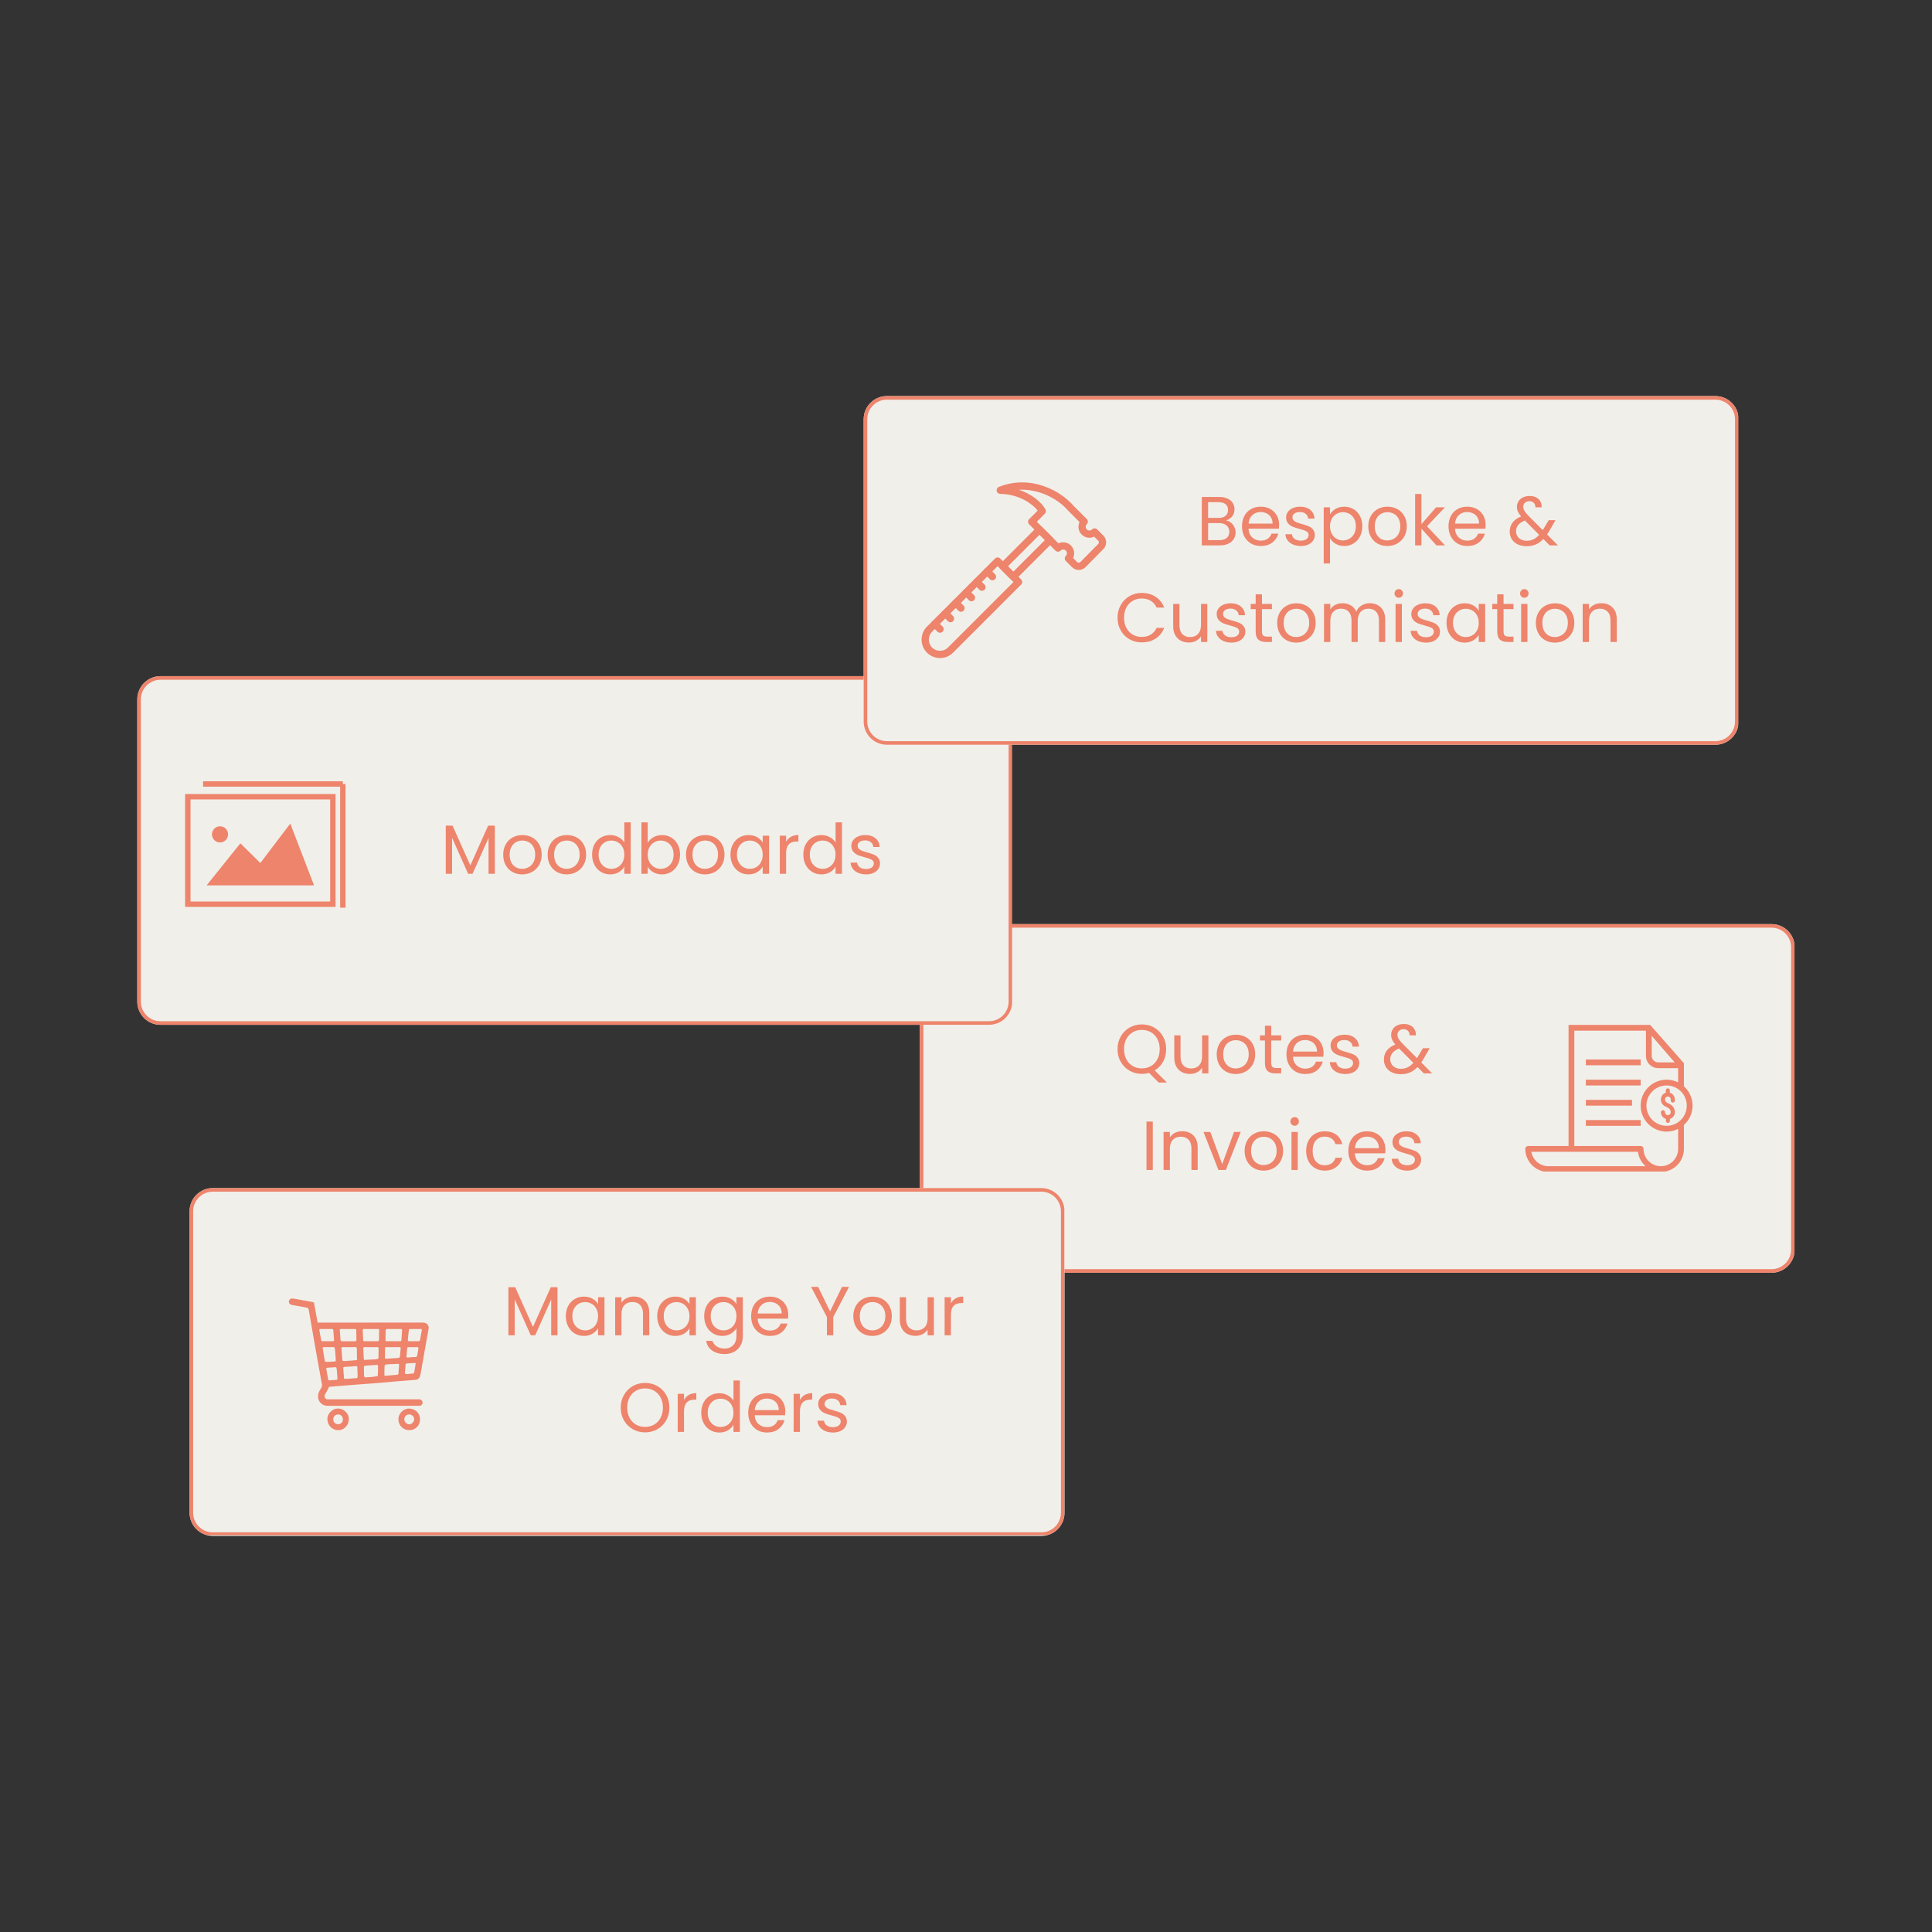 <svg xmlns="http://www.w3.org/2000/svg" xmlns:xlink="http://www.w3.org/1999/xlink" width="1080" zoomAndPan="magnify" viewBox="0 0 810 810" height="1080" preserveAspectRatio="xMidYMid meet" version="1.0"><rect x="0" y="0" width="810" height="810" fill="#333333" stroke="none"/><defs><g/><clipPath id="aadcaa2324"><path d="M 385.617 387.434 L 752.773 387.434 L 752.773 533.609 L 385.617 533.609 Z M 385.617 387.434 " clip-rule="nonzero"/></clipPath><clipPath id="ba922b0900"><path d="M 395.336 387.434 L 742.719 387.434 C 745.297 387.434 747.77 388.457 749.594 390.281 C 751.418 392.102 752.441 394.574 752.441 397.152 L 752.441 523.891 C 752.441 526.469 751.418 528.941 749.594 530.766 C 747.77 532.586 745.297 533.609 742.719 533.609 L 395.336 533.609 C 392.762 533.609 390.289 532.586 388.465 530.766 C 386.641 528.941 385.617 526.469 385.617 523.891 L 385.617 397.152 C 385.617 394.574 386.641 392.102 388.465 390.281 C 390.289 388.457 392.762 387.434 395.336 387.434 Z M 395.336 387.434 " clip-rule="nonzero"/></clipPath><clipPath id="29d5fcf722"><path d="M 385.629 387.434 L 752.367 387.434 L 752.367 533.684 L 385.629 533.684 Z M 385.629 387.434 " clip-rule="nonzero"/></clipPath><clipPath id="09b4941485"><path d="M 395.348 387.434 L 742.707 387.434 C 745.285 387.434 747.758 388.457 749.582 390.281 C 751.402 392.102 752.426 394.574 752.426 397.152 L 752.426 523.883 C 752.426 526.461 751.402 528.934 749.582 530.754 C 747.758 532.578 745.285 533.602 742.707 533.602 L 395.348 533.602 C 392.77 533.602 390.297 532.578 388.477 530.754 C 386.652 528.934 385.629 526.461 385.629 523.883 L 385.629 397.152 C 385.629 394.574 386.652 392.102 388.477 390.281 C 390.297 388.457 392.77 387.434 395.348 387.434 Z M 395.348 387.434 " clip-rule="nonzero"/></clipPath><clipPath id="ffb5b17c57"><path d="M 57.559 283.488 L 424.715 283.488 L 424.715 429.664 L 57.559 429.664 Z M 57.559 283.488 " clip-rule="nonzero"/></clipPath><clipPath id="3fc68ec1ee"><path d="M 67.281 283.488 L 414.664 283.488 C 417.238 283.488 419.711 284.512 421.535 286.336 C 423.359 288.156 424.383 290.629 424.383 293.207 L 424.383 419.945 C 424.383 422.523 423.359 424.996 421.535 426.82 C 419.711 428.641 417.238 429.664 414.664 429.664 L 67.281 429.664 C 64.703 429.664 62.23 428.641 60.406 426.82 C 58.582 424.996 57.559 422.523 57.559 419.945 L 57.559 293.207 C 57.559 290.629 58.582 288.156 60.406 286.336 C 62.23 284.512 64.703 283.488 67.281 283.488 Z M 67.281 283.488 " clip-rule="nonzero"/></clipPath><clipPath id="e78645d0c9"><path d="M 57.57 283.488 L 424.309 283.488 L 424.309 429.738 L 57.57 429.738 Z M 57.57 283.488 " clip-rule="nonzero"/></clipPath><clipPath id="39b85f70bd"><path d="M 67.289 283.488 L 414.648 283.488 C 417.227 283.488 419.699 284.512 421.523 286.336 C 423.344 288.156 424.371 290.629 424.371 293.207 L 424.371 419.938 C 424.371 422.516 423.344 424.988 421.523 426.809 C 419.699 428.633 417.227 429.656 414.648 429.656 L 67.289 429.656 C 64.711 429.656 62.238 428.633 60.418 426.809 C 58.594 424.988 57.57 422.516 57.57 419.938 L 57.57 293.207 C 57.57 290.629 58.594 288.156 60.418 286.336 C 62.238 284.512 64.711 283.488 67.289 283.488 Z M 67.289 283.488 " clip-rule="nonzero"/></clipPath><clipPath id="31d049e07c"><path d="M 362.094 166.062 L 729 166.062 L 729 312.238 L 362.094 312.238 Z M 362.094 166.062 " clip-rule="nonzero"/></clipPath><clipPath id="4f21d30e83"><path d="M 371.812 166.062 L 719.195 166.062 C 721.773 166.062 724.246 167.086 726.07 168.91 C 727.891 170.73 728.914 173.203 728.914 175.781 L 728.914 302.52 C 728.914 305.098 727.891 307.57 726.07 309.395 C 724.246 311.215 721.773 312.238 719.195 312.238 L 371.812 312.238 C 369.234 312.238 366.762 311.215 364.941 309.395 C 363.117 307.57 362.094 305.098 362.094 302.52 L 362.094 175.781 C 362.094 173.203 363.117 170.73 364.941 168.91 C 366.762 167.086 369.234 166.062 371.812 166.062 Z M 371.812 166.062 " clip-rule="nonzero"/></clipPath><clipPath id="c47a225488"><path d="M 362.105 166.062 L 728.844 166.062 L 728.844 312.312 L 362.105 312.312 Z M 362.105 166.062 " clip-rule="nonzero"/></clipPath><clipPath id="fe31589ca3"><path d="M 371.824 166.062 L 719.184 166.062 C 721.762 166.062 724.234 167.086 726.055 168.91 C 727.879 170.73 728.902 173.203 728.902 175.781 L 728.902 302.512 C 728.902 305.09 727.879 307.562 726.055 309.383 C 724.234 311.207 721.762 312.23 719.184 312.23 L 371.824 312.23 C 369.246 312.23 366.773 311.207 364.949 309.383 C 363.129 307.562 362.105 305.09 362.105 302.512 L 362.105 175.781 C 362.105 173.203 363.129 170.73 364.949 168.91 C 366.773 167.086 369.246 166.062 371.824 166.062 Z M 371.824 166.062 " clip-rule="nonzero"/></clipPath><clipPath id="ca44b06a35"><path d="M 79.48 498.109 L 446.328 498.109 L 446.328 643.938 L 79.48 643.938 Z M 79.48 498.109 " clip-rule="nonzero"/></clipPath><clipPath id="53d98aed0f"><path d="M 89.199 498.109 L 436.582 498.109 C 439.16 498.109 441.633 499.133 443.453 500.957 C 445.277 502.777 446.301 505.25 446.301 507.828 L 446.301 634.219 C 446.301 636.797 445.277 639.27 443.453 641.09 C 441.633 642.914 439.16 643.938 436.582 643.938 L 89.199 643.938 C 86.621 643.938 84.148 642.914 82.324 641.09 C 80.504 639.27 79.48 636.797 79.48 634.219 L 79.48 507.828 C 79.48 505.25 80.504 502.777 82.324 500.957 C 84.148 499.133 86.621 498.109 89.199 498.109 Z M 89.199 498.109 " clip-rule="nonzero"/></clipPath><clipPath id="cd8e8897d1"><path d="M 79.48 498.109 L 446.23 498.109 L 446.23 643.609 L 79.48 643.609 Z M 79.48 498.109 " clip-rule="nonzero"/></clipPath><clipPath id="cdc61703d8"><path d="M 89.199 498.109 L 436.578 498.109 C 439.156 498.109 441.629 499.133 443.453 500.957 C 445.273 502.777 446.301 505.25 446.301 507.828 L 446.301 634.219 C 446.301 636.793 445.273 639.266 443.453 641.09 C 441.629 642.914 439.156 643.938 436.578 643.938 L 89.199 643.938 C 86.621 643.938 84.148 642.914 82.324 641.09 C 80.504 639.266 79.48 636.793 79.48 634.219 L 79.48 507.828 C 79.48 505.25 80.504 502.777 82.324 500.957 C 84.148 499.133 86.621 498.109 89.199 498.109 Z M 89.199 498.109 " clip-rule="nonzero"/></clipPath><clipPath id="e3d6efcf03"><path d="M 639.488 429.664 L 709.988 429.664 L 709.988 491.164 L 639.488 491.164 Z M 639.488 429.664 " clip-rule="nonzero"/></clipPath><clipPath id="2bebd5c925"><path d="M 130 554 L 179.535 554 L 179.535 582 L 130 582 Z M 130 554 " clip-rule="nonzero"/></clipPath><clipPath id="9c78d14040"><path d="M 121.035 544.293 L 178 544.293 L 178 590 L 121.035 590 Z M 121.035 544.293 " clip-rule="nonzero"/></clipPath><clipPath id="ceb29f7a22"><path d="M 167 590 L 177 590 L 177 599.793 L 167 599.793 Z M 167 590 " clip-rule="nonzero"/></clipPath><clipPath id="b82a56c34d"><path d="M 137 590 L 147 590 L 147 599.793 L 137 599.793 Z M 137 590 " clip-rule="nonzero"/></clipPath><clipPath id="68afd68009"><path d="M 77.645 332.605 L 140.645 332.605 L 140.645 380.605 L 77.645 380.605 Z M 77.645 332.605 " clip-rule="nonzero"/></clipPath></defs><g clip-path="url(#aadcaa2324)"><g clip-path="url(#ba922b0900)"><path fill="#f1efea" d="M 385.617 387.434 L 752.203 387.434 L 752.203 533.609 L 385.617 533.609 Z M 385.617 387.434 " fill-opacity="1" fill-rule="nonzero"/></g></g><g clip-path="url(#29d5fcf722)"><g clip-path="url(#09b4941485)"><path stroke-linecap="butt" transform="matrix(0.75, 0, 0, 0.75, 385.628, 387.433)" fill="none" stroke-linejoin="miter" d="M 12.959 0 L 476.105 0 C 479.542 0 482.839 1.365 485.272 3.797 C 487.699 6.224 489.063 9.521 489.063 12.959 L 489.063 181.933 C 489.063 185.37 487.699 188.667 485.272 191.094 C 482.839 193.526 479.542 194.891 476.105 194.891 L 12.959 194.891 C 9.522 194.891 6.225 193.526 3.798 191.094 C 1.365 188.667 0.001 185.37 0.001 181.933 L 0.001 12.959 C 0.001 9.521 1.365 6.224 3.798 3.797 C 6.225 1.365 9.522 0 12.959 0 Z M 12.959 0 " stroke="#ed846b" stroke-width="4" stroke-opacity="1" stroke-miterlimit="4"/></g></g><g clip-path="url(#ffb5b17c57)"><g clip-path="url(#3fc68ec1ee)"><path fill="#f1efea" d="M 57.559 283.488 L 424.145 283.488 L 424.145 429.664 L 57.559 429.664 Z M 57.559 283.488 " fill-opacity="1" fill-rule="nonzero"/></g></g><g clip-path="url(#e78645d0c9)"><g clip-path="url(#39b85f70bd)"><path stroke-linecap="butt" transform="matrix(0.75, 0, 0, 0.75, 57.57, 283.488)" fill="none" stroke-linejoin="miter" d="M 12.958 0 L 476.104 0 C 479.542 0 482.838 1.365 485.271 3.797 C 487.698 6.224 489.068 9.521 489.068 12.959 L 489.068 181.933 C 489.068 185.37 487.698 188.667 485.271 191.094 C 482.838 193.526 479.542 194.891 476.104 194.891 L 12.958 194.891 C 9.521 194.891 6.224 193.526 3.797 191.094 C 1.364 188.667 -0 185.37 -0 181.933 L -0 12.959 C -0 9.521 1.364 6.224 3.797 3.797 C 6.224 1.365 9.521 0 12.958 0 Z M 12.958 0 " stroke="#ed846b" stroke-width="4" stroke-opacity="1" stroke-miterlimit="4"/></g></g><g clip-path="url(#31d049e07c)"><g clip-path="url(#4f21d30e83)"><path fill="#f1efea" d="M 362.094 166.062 L 728.68 166.062 L 728.68 312.238 L 362.094 312.238 Z M 362.094 166.062 " fill-opacity="1" fill-rule="nonzero"/></g></g><g clip-path="url(#c47a225488)"><g clip-path="url(#fe31589ca3)"><path stroke-linecap="butt" transform="matrix(0.75, 0, 0, 0.75, 362.104, 166.063)" fill="none" stroke-linejoin="miter" d="M 12.961 -0 L 476.107 -0 C 479.544 -0 482.841 1.365 485.268 3.797 C 487.7 6.224 489.065 9.521 489.065 12.958 L 489.065 181.932 C 489.065 185.37 487.7 188.667 485.268 191.094 C 482.841 193.526 479.544 194.891 476.107 194.891 L 12.961 194.891 C 9.523 194.891 6.226 193.526 3.794 191.094 C 1.367 188.667 0.002 185.37 0.002 181.932 L 0.002 12.958 C 0.002 9.521 1.367 6.224 3.794 3.797 C 6.226 1.365 9.523 -0 12.961 -0 Z M 12.961 -0 " stroke="#ed846b" stroke-width="4" stroke-opacity="1" stroke-miterlimit="4"/></g></g><g clip-path="url(#ca44b06a35)"><g clip-path="url(#53d98aed0f)"><path fill="#f1efea" d="M 79.48 498.109 L 446.328 498.109 L 446.328 643.938 L 79.48 643.938 Z M 79.48 498.109 " fill-opacity="1" fill-rule="nonzero"/></g></g><g clip-path="url(#cd8e8897d1)"><g clip-path="url(#cdc61703d8)"><path stroke-linecap="butt" transform="matrix(0.75, 0, 0, 0.75, 79.479, 498.109)" fill="none" stroke-linejoin="miter" d="M 12.96 0 L 476.132 0 C 479.57 0 482.867 1.365 485.299 3.797 C 487.726 6.224 489.096 9.521 489.096 12.958 L 489.096 181.479 C 489.096 184.912 487.726 188.208 485.299 190.641 C 482.867 193.073 479.57 194.438 476.132 194.438 L 12.96 194.438 C 9.523 194.438 6.226 193.073 3.794 190.641 C 1.367 188.208 0.002 184.912 0.002 181.479 L 0.002 12.958 C 0.002 9.521 1.367 6.224 3.794 3.797 C 6.226 1.365 9.523 0 12.96 0 Z M 12.96 0 " stroke="#ed846b" stroke-width="4" stroke-opacity="1" stroke-miterlimit="4"/></g></g><g clip-path="url(#e3d6efcf03)"><path fill="#ed846b" d="M 705.988 455.441 L 705.988 445.754 L 691.824 429.691 L 657.625 429.691 L 657.625 480.469 L 640.699 480.469 C 640.031 480.469 639.488 481.016 639.488 481.68 C 639.488 487.016 643.828 491.352 649.16 491.352 L 695.105 491.352 L 695.105 491.277 C 695.5 491.32 695.906 491.352 696.316 491.352 C 701.648 491.352 705.988 487.016 705.988 481.68 L 705.988 471.645 C 708.207 469.648 709.613 466.762 709.613 463.543 C 709.613 460.324 708.207 457.438 705.988 455.441 Z M 692.492 434.254 C 693.609 435.555 695.152 437.352 697.086 439.605 C 698.945 441.75 700.816 443.91 702.117 445.406 L 695.211 445.406 C 693.715 445.406 692.492 444.184 692.492 442.688 Z M 649.16 488.934 C 645.578 488.934 642.586 486.32 642.012 482.887 L 686.719 482.887 C 687.02 485.293 688.199 487.406 689.922 488.934 Z M 703.57 481.68 C 703.57 485.684 700.32 488.934 696.316 488.934 C 692.309 488.934 689.059 485.684 689.059 481.68 C 689.059 481.016 688.516 480.469 687.852 480.469 L 660.043 480.469 L 660.043 432.109 L 690.074 432.109 L 690.074 442.688 C 690.074 445.527 692.387 447.824 695.211 447.824 L 703.57 447.824 L 703.57 453.797 C 702.117 453.07 700.469 452.664 698.734 452.664 C 692.734 452.664 687.852 457.543 687.852 463.543 C 687.852 469.543 692.734 474.426 698.734 474.426 C 700.469 474.426 702.117 474.016 703.57 473.293 Z M 698.734 472.008 C 694.062 472.008 690.27 468.215 690.27 463.543 C 690.27 458.875 694.062 455.082 698.734 455.082 C 703.402 455.082 707.195 458.875 707.195 463.543 C 707.195 468.215 703.402 472.008 698.734 472.008 Z M 698.734 472.008 " fill-opacity="1" fill-rule="nonzero"/></g><path fill="#ed846b" d="M 664.879 444.199 L 687.852 444.199 L 687.852 446.617 L 664.879 446.617 Z M 664.879 444.199 " fill-opacity="1" fill-rule="nonzero"/><path fill="#ed846b" d="M 664.879 452.664 L 687.852 452.664 L 687.852 455.082 L 664.879 455.082 Z M 664.879 452.664 " fill-opacity="1" fill-rule="nonzero"/><path fill="#ed846b" d="M 664.879 461.125 L 684.223 461.125 L 684.223 463.543 L 664.879 463.543 Z M 664.879 461.125 " fill-opacity="1" fill-rule="nonzero"/><path fill="#ed846b" d="M 664.879 469.59 L 687.852 469.59 L 687.852 472.008 L 664.879 472.008 Z M 664.879 469.59 " fill-opacity="1" fill-rule="nonzero"/><path fill="#ed846b" d="M 700.094 458.133 L 700.094 457.152 C 700.094 456.684 699.715 456.305 699.246 456.305 C 698.777 456.305 698.398 456.684 698.398 457.152 L 698.398 458.133 C 697.176 458.512 696.328 459.629 696.328 460.93 C 696.328 462.168 697.023 463.285 698.129 463.848 L 699.309 464.434 C 700.016 464.797 700.469 465.508 700.469 466.309 C 700.469 466.777 700.215 467.188 699.805 467.398 C 699.473 467.562 699.066 467.562 698.719 467.398 C 698.309 467.188 698.051 466.777 698.051 466.309 C 698.051 465.84 697.676 465.465 697.207 465.465 C 696.738 465.465 696.359 465.84 696.359 466.309 L 696.359 466.551 C 696.359 466.641 696.375 466.734 696.406 466.824 C 696.555 467.73 697.129 468.516 697.977 468.926 C 698.129 469 698.277 469.059 698.43 469.105 L 698.43 469.953 C 698.43 470.422 698.809 470.797 699.277 470.797 C 699.746 470.797 700.121 470.422 700.121 469.953 L 700.121 469.105 C 700.273 469.059 700.426 469 700.578 468.926 C 701.574 468.426 702.195 467.43 702.195 466.309 C 702.195 464.859 701.391 463.559 700.094 462.91 L 698.914 462.32 C 698.387 462.047 698.051 461.52 698.051 460.93 C 698.051 460.371 698.43 459.887 698.973 459.75 C 699.172 459.703 699.367 459.703 699.562 459.75 C 700.109 459.887 700.484 460.371 700.484 460.93 L 700.484 461.43 C 700.484 461.895 700.863 462.273 701.332 462.273 C 701.801 462.273 702.18 461.895 702.18 461.43 L 702.18 460.93 C 702.164 459.629 701.316 458.496 700.094 458.133 Z M 700.094 458.133 " fill-opacity="1" fill-rule="nonzero"/><g clip-path="url(#2bebd5c925)"><path fill="#ed846b" d="M 155.352 554.504 C 162.555 554.504 169.758 554.504 176.965 554.5 C 177.586 554.5 178.18 554.531 178.734 554.871 C 179.418 555.297 179.852 556.16 179.715 556.945 C 179.219 559.754 178.703 562.559 178.211 565.371 C 177.59 568.859 176.977 572.352 176.367 575.84 C 176.316 576.121 176.246 576.398 176.176 576.676 C 175.887 577.848 175.25 578.43 174.059 578.527 C 171.742 578.719 169.418 578.871 167.102 579.062 C 164.621 579.27 162.145 579.508 159.668 579.727 C 158.609 579.82 157.551 579.906 156.496 579.984 C 153.969 580.172 151.445 580.348 148.922 580.539 C 145.789 580.781 142.656 581.031 139.527 581.289 C 138.754 581.352 137.984 581.477 137.215 581.488 C 136.113 581.504 135.34 580.898 135.117 579.809 C 134.754 578.055 134.461 576.285 134.141 574.523 C 133.418 570.555 132.695 566.59 131.977 562.621 C 131.648 560.816 131.32 559.016 131 557.211 C 130.738 555.727 131.711 554.559 133.246 554.516 C 133.902 554.496 134.559 554.512 135.211 554.512 Z M 146.445 564.789 L 144.363 564.789 C 144.324 564.789 144.281 564.789 144.242 564.789 C 143.207 564.785 143.102 564.66 143.188 565.828 C 143.293 567.211 143.387 568.59 143.5 569.973 C 143.551 570.57 143.688 570.676 144.273 570.637 C 145.246 570.574 146.223 570.508 147.195 570.438 C 147.844 570.387 148.488 570.312 149.137 570.273 C 149.559 570.246 149.855 570.184 149.684 569.633 C 149.613 569.41 149.66 569.148 149.656 568.902 C 149.637 567.723 149.609 566.535 149.605 565.352 C 149.605 564.926 149.426 564.781 149.016 564.785 C 148.16 564.801 147.305 564.789 146.445 564.789 Z M 155.578 557.191 C 154.598 557.191 153.621 557.203 152.641 557.188 C 152.23 557.18 152.043 557.32 152.066 557.754 C 152.141 559.133 152.195 560.516 152.262 561.898 C 152.277 562.199 152.445 562.316 152.734 562.316 C 153.227 562.312 153.715 562.316 154.203 562.316 C 155.551 562.316 156.898 562.312 158.242 562.316 C 158.621 562.316 158.891 562.195 158.898 561.781 C 158.93 560.395 158.949 559.008 158.969 557.621 C 158.969 557.328 158.82 557.188 158.516 557.188 C 157.535 557.195 156.555 557.191 155.578 557.191 Z M 165.348 557.191 C 164.367 557.191 163.387 557.199 162.41 557.191 C 161.977 557.188 161.695 557.324 161.688 557.805 C 161.664 559.152 161.648 560.496 161.625 561.84 C 161.617 562.215 161.812 562.324 162.152 562.324 C 164.031 562.32 165.906 562.324 167.781 562.324 C 168.059 562.324 168.258 562.223 168.281 561.918 C 168.383 560.539 168.477 559.16 168.586 557.781 C 168.617 557.371 168.465 557.184 168.035 557.191 C 167.141 557.203 166.242 557.191 165.348 557.191 Z M 145.996 557.191 C 145.016 557.191 144.039 557.18 143.059 557.195 C 142.469 557.207 142.434 557.227 142.469 557.84 C 142.547 559.141 142.668 560.438 142.762 561.734 C 142.801 562.215 143.082 562.324 143.512 562.324 C 145.266 562.312 147.02 562.309 148.773 562.328 C 149.246 562.336 149.441 562.18 149.43 561.703 C 149.395 560.398 149.367 559.09 149.375 557.785 C 149.375 557.266 149.117 557.184 148.691 557.191 C 147.793 557.199 146.895 557.191 145.996 557.191 Z M 155.617 564.793 C 154.719 564.793 153.82 564.801 152.922 564.785 C 152.543 564.781 152.293 564.855 152.316 565.316 C 152.391 566.785 152.445 568.25 152.512 569.719 C 152.527 570.008 152.664 570.164 152.977 570.145 C 154.441 570.062 155.906 569.988 157.375 569.898 C 157.656 569.883 157.934 569.797 158.215 569.77 C 158.59 569.734 158.68 569.516 158.68 569.188 C 158.691 567.922 158.695 566.652 158.742 565.387 C 158.762 564.859 158.504 564.777 158.074 564.785 C 157.254 564.801 156.434 564.789 155.617 564.793 Z M 164.809 564.793 C 163.871 564.793 162.93 564.797 161.988 564.793 C 161.66 564.793 161.445 564.875 161.441 565.266 C 161.43 566.574 161.406 567.879 161.383 569.188 C 161.379 569.559 161.551 569.676 161.918 569.652 C 163.184 569.566 164.441 569.512 165.703 569.434 C 166.191 569.402 166.672 569.309 167.16 569.273 C 167.465 569.254 167.586 569.082 167.629 568.816 C 167.68 568.496 167.734 568.176 167.766 567.852 C 167.84 567.039 167.895 566.227 167.973 565.418 C 168.027 564.883 167.98 564.805 167.383 564.793 C 166.527 564.777 165.672 564.789 164.809 564.789 Z M 137.828 564.793 C 137.254 564.793 136.68 564.781 136.105 564.793 C 135.273 564.805 135.227 564.82 135.344 565.609 C 135.582 567.223 135.867 568.828 136.148 570.434 C 136.199 570.723 136.344 570.98 136.707 570.969 C 137.852 570.93 139 570.918 140.141 570.832 C 140.746 570.785 140.812 570.66 140.777 570.035 C 140.688 568.605 140.57 567.184 140.457 565.758 C 140.445 565.637 140.371 565.523 140.363 565.402 C 140.332 564.961 140.148 564.75 139.668 564.781 C 139.055 564.816 138.441 564.789 137.828 564.789 Z M 149.906 575.34 L 149.84 575.34 C 149.84 574.645 149.848 573.949 149.84 573.254 C 149.836 572.84 149.621 572.684 149.203 572.746 C 148.719 572.812 148.227 572.84 147.742 572.871 C 146.645 572.949 145.543 573.031 144.445 573.086 C 144.008 573.105 143.879 573.305 143.91 573.703 C 144.02 575.043 144.117 576.387 144.223 577.73 C 144.254 578.152 144.566 578.129 144.852 578.109 C 146.359 578.012 147.867 577.898 149.375 577.812 C 149.812 577.785 149.922 577.566 149.914 577.184 C 149.898 576.566 149.906 575.953 149.906 575.34 Z M 136.73 557.191 C 135.957 557.191 135.184 557.207 134.41 557.188 C 133.973 557.18 133.82 557.355 133.898 557.777 C 134.141 559.094 134.395 560.406 134.613 561.723 C 134.691 562.188 134.934 562.328 135.363 562.324 C 136.75 562.312 138.133 562.312 139.516 562.324 C 139.965 562.328 140.078 562.113 140.047 561.723 C 139.941 560.426 139.836 559.129 139.746 557.832 C 139.715 557.383 139.512 557.18 139.055 557.188 C 138.281 557.203 137.504 557.191 136.73 557.191 Z M 158.492 574.789 C 158.492 574.027 158.5 573.328 158.492 572.637 C 158.492 572.348 158.359 572.23 158.027 572.254 C 156.887 572.34 155.742 572.371 154.602 572.441 C 154.074 572.477 153.551 572.574 153.023 572.605 C 152.645 572.629 152.551 572.82 152.559 573.16 C 152.586 574.305 152.59 575.453 152.617 576.598 C 152.621 576.797 152.641 577.023 152.738 577.188 C 152.824 577.324 153.031 577.484 153.176 577.477 C 154.195 577.43 155.215 577.367 156.23 577.262 C 156.945 577.184 157.656 577.035 158.367 576.914 C 158.41 576.184 158.453 575.453 158.492 574.789 Z M 161.188 574.516 L 161.156 574.516 C 161.156 575.047 161.148 575.578 161.156 576.109 C 161.164 576.816 161.172 576.852 161.816 576.797 C 163.398 576.672 164.977 576.508 166.559 576.363 C 166.832 576.336 167.016 576.25 167.039 575.934 C 167.121 574.797 167.238 573.66 167.301 572.523 C 167.344 571.797 167.246 571.734 166.562 571.801 C 166.156 571.84 165.75 571.871 165.344 571.883 C 164.488 571.918 163.625 571.898 162.773 571.973 C 161.211 572.113 161.215 572.133 161.188 573.66 C 161.184 573.941 161.191 574.227 161.191 574.516 Z M 174.207 557.191 C 173.551 557.191 172.898 557.184 172.242 557.191 C 171.52 557.203 171.465 557.203 171.379 557.895 C 171.215 559.188 171.125 560.488 171 561.785 C 170.965 562.137 171.098 562.32 171.473 562.316 C 172.781 562.312 174.09 562.309 175.398 562.324 C 175.848 562.328 176.059 562.145 176.133 561.699 C 176.352 560.375 176.598 559.055 176.84 557.734 C 176.902 557.379 176.805 557.188 176.418 557.191 C 175.676 557.199 174.938 557.191 174.207 557.191 Z M 141.473 577.668 C 141.383 576.488 141.297 575.309 141.199 574.129 C 141.188 573.969 141.102 573.812 141.082 573.652 C 141.043 573.293 140.859 573.176 140.504 573.203 C 139.488 573.281 138.469 573.34 137.449 573.406 C 136.816 573.449 136.734 573.523 136.84 574.145 C 137.07 575.512 137.328 576.875 137.57 578.238 C 137.629 578.574 137.801 578.754 138.148 578.727 C 139.004 578.66 139.859 578.59 140.715 578.523 C 141.512 578.461 141.512 578.465 141.473 577.668 Z M 173.203 564.789 C 172.547 564.789 171.895 564.797 171.238 564.789 C 170.879 564.785 170.742 564.949 170.715 565.301 C 170.633 566.395 170.52 567.492 170.426 568.59 C 170.383 569.066 170.484 569.18 170.934 569.145 C 171.582 569.098 172.23 569.027 172.879 568.984 C 173.371 568.953 173.867 568.984 174.352 568.918 C 174.547 568.887 174.836 568.684 174.871 568.516 C 175.09 567.48 175.246 566.434 175.43 565.387 C 175.496 564.984 175.363 564.773 174.922 564.785 C 174.348 564.801 173.777 564.789 173.203 564.789 Z M 170.574 576.086 C 171.457 576.004 172.266 575.918 173.078 575.852 C 173.41 575.824 173.613 575.684 173.668 575.348 C 173.875 574.145 174.082 572.941 174.27 571.734 C 174.285 571.641 174.129 571.422 174.059 571.426 C 172.836 571.48 171.617 571.555 170.398 571.641 C 170.09 571.664 170.055 571.93 170.035 572.188 C 169.957 573.164 169.863 574.137 169.785 575.113 C 169.77 575.316 169.723 575.535 169.785 575.719 C 169.836 575.867 170.008 576.008 170.16 576.074 C 170.297 576.137 170.48 576.086 170.574 576.086 Z M 170.574 576.086 " fill-opacity="1" fill-rule="nonzero"/></g><g clip-path="url(#9c78d14040)"><path fill="#ed846b" d="M 156.336 589.387 C 150.07 589.387 143.801 589.371 137.539 589.398 C 136.273 589.402 135.23 589.035 134.359 588.117 C 133.133 586.828 133.039 584.785 133.914 583.211 C 134.23 582.637 134.586 582.086 134.867 581.496 C 135.004 581.203 135.051 580.898 135.008 580.578 C 134.176 575.883 133.309 571.195 132.477 566.504 C 131.703 562.168 130.961 557.832 130.195 553.496 C 129.945 552.047 129.68 550.605 129.445 549.156 C 129.355 548.605 129.105 548.316 128.523 548.219 C 126.914 547.957 125.312 547.637 123.715 547.34 C 123.23 547.254 122.746 547.188 122.27 547.082 C 121.512 546.914 121.039 546.285 121.113 545.586 C 121.199 544.852 121.875 544.305 122.699 544.406 C 123.711 544.531 124.711 544.734 125.715 544.918 C 127.48 545.234 129.238 545.574 131.008 545.879 C 131.434 545.953 131.641 546.121 131.711 546.562 C 131.91 547.77 132.156 548.969 132.375 550.168 C 133.023 553.738 133.68 557.305 134.309 560.879 C 135.094 565.332 135.848 569.797 136.625 574.254 C 137.004 576.418 137.414 578.582 137.816 580.738 C 137.922 581.309 137.91 581.82 137.555 582.34 C 137.078 583.051 136.762 583.867 136.293 584.582 C 135.73 585.438 136.238 586.789 137.539 586.672 C 137.824 586.648 138.113 586.672 138.398 586.672 L 175.012 586.672 C 175.34 586.672 175.672 586.645 175.992 586.691 C 176.168 586.719 176.332 586.773 176.484 586.863 C 176.637 586.949 176.766 587.062 176.875 587.203 C 176.984 587.344 177.062 587.496 177.109 587.668 C 177.16 587.836 177.172 588.012 177.156 588.184 C 177.09 588.926 176.652 589.336 175.867 589.379 C 175.543 589.398 175.215 589.387 174.887 589.387 Z M 156.336 589.387 " fill-opacity="1" fill-rule="nonzero"/></g><g clip-path="url(#ceb29f7a22)"><path fill="#ed846b" d="M 167.055 595.082 C 166.887 592.973 168.91 590.508 171.516 590.551 C 173.996 590.59 176.055 592.328 176.09 594.973 C 176.125 597.469 174.406 599.582 171.566 599.582 C 168.621 599.578 166.953 597.125 167.055 595.082 Z M 171.605 593.012 C 170.383 593.012 169.484 593.891 169.504 595.078 C 169.523 596.219 170.492 597.148 171.664 597.152 C 172.617 597.152 173.676 596.035 173.668 595.027 C 173.652 593.953 172.695 593.016 171.602 593.012 Z M 171.605 593.012 " fill-opacity="1" fill-rule="nonzero"/></g><g clip-path="url(#b82a56c34d)"><path fill="#ed846b" d="M 146.215 595.094 C 146.207 597.562 144.199 599.633 141.828 599.621 C 139.242 599.605 137.328 597.605 137.254 595.012 C 137.188 592.602 139.363 590.508 141.777 590.527 C 144.094 590.547 146.43 592.676 146.215 595.094 Z M 143.766 595.207 C 143.816 594.027 143.039 593.086 141.961 593.016 C 140.727 592.941 139.801 593.742 139.727 594.902 C 139.648 596.098 140.445 597.047 141.664 597.109 C 141.93 597.129 142.191 597.094 142.441 597.008 C 142.695 596.918 142.922 596.785 143.121 596.605 C 143.316 596.426 143.473 596.215 143.586 595.973 C 143.695 595.73 143.758 595.473 143.766 595.207 Z M 143.766 595.207 " fill-opacity="1" fill-rule="nonzero"/></g><g clip-path="url(#68afd68009)"><path fill="#ed846b" d="M 138.426 335.164 L 138.426 377.949 L 79.879 377.949 L 79.879 335.164 Z M 140.691 332.902 L 77.605 332.902 L 77.605 380.23 L 140.691 380.23 Z M 86.633 371.191 L 131.672 371.191 L 121.699 345.297 L 109.148 361.824 L 100.777 353.562 Z M 92.238 346.426 C 90.371 346.426 88.863 347.941 88.863 349.816 C 88.863 351.688 90.375 353.203 92.238 353.203 C 94.105 353.203 95.617 351.688 95.617 349.816 C 95.617 347.941 94.105 346.426 92.238 346.426 Z M 92.238 346.426 " fill-opacity="1" fill-rule="nonzero"/></g><path stroke-linecap="butt" transform="matrix(0.75, 0, 0, 0.75, 85.144, 327.557)" fill="none" stroke-linejoin="miter" d="M 0 1.503 L 78.115 1.503 " stroke="#ed846b" stroke-width="3" stroke-opacity="1" stroke-miterlimit="4"/><path stroke-linecap="butt" transform="matrix(0, -0.75, 0.75, 0, 142.606, 380.549)" fill="none" stroke-linejoin="miter" d="M -0.002 1.499 L 69.159 1.499 " stroke="#ed846b" stroke-width="3" stroke-opacity="1" stroke-miterlimit="4"/><path fill="#ed846b" d="M 449.449 237.789 L 446.855 235.195 C 446.262 234.605 446.262 233.645 446.855 233.051 C 447.461 232.445 447.461 231.461 446.855 230.852 C 446.246 230.242 445.262 230.242 444.656 230.852 C 444.062 231.445 443.102 231.445 442.508 230.852 L 431.469 219.809 C 430.875 219.219 430.875 218.258 431.469 217.664 L 435.039 214.094 C 433.867 212.508 431.969 210.953 429.664 209.715 C 427.441 208.523 423.848 207.094 419.34 207.062 C 418.613 207.059 417.996 206.543 417.859 205.828 C 417.727 205.117 418.113 204.41 418.785 204.137 C 425.215 201.562 431.93 201.695 438.344 204.082 C 442.953 205.801 447.156 208.668 450.188 212.16 L 455.645 217.617 C 456.234 218.211 456.238 219.172 455.645 219.762 C 455.035 220.371 455.035 221.355 455.645 221.965 C 456.25 222.57 457.234 222.57 457.844 221.965 C 458.438 221.371 459.398 221.371 459.988 221.965 L 462.582 224.559 C 464.141 226.113 464.141 228.645 462.586 230.199 L 455.102 237.785 C 453.52 239.367 450.996 239.34 449.449 237.789 Z M 449.891 233.941 L 451.594 235.645 C 451.969 236.02 452.574 236.02 452.949 235.645 L 460.43 228.066 C 460.824 227.672 460.801 227.066 460.438 226.703 L 458.734 225 C 457.07 225.805 454.945 225.559 453.5 224.109 C 452.051 222.66 451.805 220.539 452.605 218.871 C 449.508 215.773 447.984 214.254 447.926 214.188 C 442.875 208.336 434.68 204.926 427.148 205.328 C 432.469 207.098 436.57 210.414 438.305 213.578 C 438.625 214.168 438.52 214.902 438.043 215.379 L 434.688 218.738 L 443.762 227.812 C 445.426 227.012 447.551 227.258 449 228.707 C 449.867 229.57 450.344 230.727 450.344 231.949 C 450.344 232.652 450.188 233.328 449.891 233.941 Z M 449.891 233.941 " fill-opacity="1" fill-rule="nonzero"/><path fill="#ed846b" d="M 423.773 242.895 L 419.379 238.496 C 418.785 237.902 418.785 236.941 419.379 236.352 L 434.766 220.961 C 435.359 220.371 436.32 220.371 436.91 220.961 L 441.309 225.359 C 441.902 225.949 441.902 226.91 441.309 227.504 L 425.918 242.895 C 425.328 243.484 424.367 243.484 423.773 242.895 Z M 422.598 237.422 L 424.848 239.676 L 438.09 226.43 L 435.84 224.18 Z M 422.598 237.422 " fill-opacity="1" fill-rule="nonzero"/><path fill="#ed846b" d="M 388.641 273.629 C 385.625 270.613 385.625 265.707 388.641 262.691 L 417.18 234.152 C 417.77 233.559 418.73 233.559 419.324 234.152 L 428.117 242.945 C 428.711 243.539 428.711 244.5 428.117 245.09 L 399.582 273.629 C 396.559 276.652 391.664 276.652 388.641 273.629 Z M 418.25 237.371 L 390.785 264.836 C 388.953 266.668 388.953 269.652 390.785 271.484 C 392.625 273.32 395.598 273.32 397.434 271.484 L 424.898 244.02 Z M 418.25 237.371 " fill-opacity="1" fill-rule="nonzero"/><path fill="#ed846b" d="M 415.02 242.852 L 412.824 240.652 C 412.23 240.062 412.23 239.102 412.824 238.508 C 413.414 237.914 414.375 237.914 414.969 238.508 L 417.168 240.707 C 417.758 241.301 417.758 242.258 417.168 242.852 C 416.574 243.445 415.613 243.445 415.02 242.852 Z M 415.02 242.852 " fill-opacity="1" fill-rule="nonzero"/><path fill="#ed846b" d="M 410.625 247.25 L 408.426 245.051 C 407.832 244.457 407.832 243.496 408.426 242.906 C 409.02 242.312 409.98 242.312 410.57 242.906 L 412.77 245.102 C 413.363 245.695 413.363 246.656 412.77 247.25 C 412.176 247.84 411.219 247.84 410.625 247.25 Z M 410.625 247.25 " fill-opacity="1" fill-rule="nonzero"/><path fill="#ed846b" d="M 406.227 251.645 L 404.031 249.449 C 403.438 248.855 403.438 247.895 404.031 247.301 C 404.621 246.711 405.582 246.711 406.176 247.301 L 408.375 249.5 C 408.965 250.094 408.965 251.055 408.375 251.645 C 407.781 252.238 406.82 252.238 406.227 251.645 Z M 406.227 251.645 " fill-opacity="1" fill-rule="nonzero"/><path fill="#ed846b" d="M 401.832 256.043 L 399.633 253.844 C 399.039 253.25 399.039 252.289 399.633 251.699 C 400.227 251.105 401.188 251.105 401.777 251.699 L 403.977 253.898 C 404.57 254.488 404.57 255.449 403.977 256.043 C 403.383 256.637 402.422 256.637 401.832 256.043 Z M 401.832 256.043 " fill-opacity="1" fill-rule="nonzero"/><path fill="#ed846b" d="M 397.434 260.438 L 395.234 258.242 C 394.645 257.648 394.645 256.688 395.234 256.094 C 395.828 255.504 396.789 255.504 397.383 256.094 L 399.582 258.293 C 400.172 258.887 400.172 259.848 399.582 260.438 C 398.988 261.031 398.027 261.031 397.434 260.438 Z M 397.434 260.438 " fill-opacity="1" fill-rule="nonzero"/><path fill="#ed846b" d="M 393.035 264.836 L 390.84 262.637 C 390.246 262.043 390.246 261.082 390.84 260.492 C 391.43 259.898 392.391 259.898 392.984 260.492 L 395.184 262.691 C 395.773 263.281 395.773 264.242 395.184 264.836 C 394.59 265.43 393.629 265.426 393.035 264.836 Z M 393.035 264.836 " fill-opacity="1" fill-rule="nonzero"/><g fill="#ed846b" fill-opacity="1"><g transform="translate(210.904, 559.829)"><g><path d="M 22.828 -20.156 L 22.828 0 L 20.188 0 L 20.188 -15.031 L 13.484 0 L 11.625 0 L 4.891 -15.062 L 4.891 0 L 2.25 0 L 2.25 -20.156 L 5.094 -20.156 L 12.547 -3.5 L 20.016 -20.156 Z M 22.828 -20.156 "/></g></g></g><g fill="#ed846b" fill-opacity="1"><g transform="translate(235.977, 559.829)"><g><path d="M 1.25 -8.031 C 1.25 -9.664 1.578 -11.098 2.234 -12.328 C 2.898 -13.566 3.812 -14.523 4.969 -15.203 C 6.125 -15.879 7.41 -16.219 8.828 -16.219 C 10.223 -16.219 11.438 -15.914 12.469 -15.312 C 13.5 -14.719 14.266 -13.961 14.766 -13.047 L 14.766 -15.953 L 17.453 -15.953 L 17.453 0 L 14.766 0 L 14.766 -2.969 C 14.242 -2.039 13.461 -1.27 12.422 -0.656 C 11.379 -0.039 10.172 0.266 8.797 0.266 C 7.379 0.266 6.098 -0.082 4.953 -0.781 C 3.805 -1.477 2.898 -2.457 2.234 -3.719 C 1.578 -4.988 1.25 -6.426 1.25 -8.031 Z M 14.766 -8.016 C 14.766 -9.211 14.52 -10.258 14.031 -11.156 C 13.551 -12.051 12.895 -12.734 12.062 -13.203 C 11.238 -13.68 10.332 -13.922 9.344 -13.922 C 8.352 -13.922 7.453 -13.688 6.641 -13.219 C 5.828 -12.758 5.176 -12.082 4.688 -11.188 C 4.207 -10.289 3.969 -9.238 3.969 -8.031 C 3.969 -6.812 4.207 -5.75 4.688 -4.844 C 5.176 -3.945 5.828 -3.258 6.641 -2.781 C 7.453 -2.301 8.352 -2.062 9.344 -2.062 C 10.332 -2.062 11.238 -2.301 12.062 -2.781 C 12.895 -3.258 13.551 -3.945 14.031 -4.844 C 14.52 -5.75 14.766 -6.805 14.766 -8.016 Z M 14.766 -8.016 "/></g></g></g><g fill="#ed846b" fill-opacity="1"><g transform="translate(255.663, 559.829)"><g><path d="M 10.016 -16.25 C 11.961 -16.25 13.535 -15.66 14.734 -14.484 C 15.941 -13.316 16.547 -11.625 16.547 -9.406 L 16.547 0 L 13.922 0 L 13.922 -9.031 C 13.922 -10.625 13.52 -11.844 12.719 -12.688 C 11.926 -13.531 10.844 -13.953 9.469 -13.953 C 8.07 -13.953 6.957 -13.516 6.125 -12.641 C 5.301 -11.766 4.891 -10.492 4.891 -8.828 L 4.891 0 L 2.25 0 L 2.25 -15.953 L 4.891 -15.953 L 4.891 -13.688 C 5.41 -14.5 6.125 -15.129 7.031 -15.578 C 7.938 -16.023 8.93 -16.25 10.016 -16.25 Z M 10.016 -16.25 "/></g></g></g><g fill="#ed846b" fill-opacity="1"><g transform="translate(274.3, 559.829)"><g><path d="M 1.25 -8.031 C 1.25 -9.664 1.578 -11.098 2.234 -12.328 C 2.898 -13.566 3.812 -14.523 4.969 -15.203 C 6.125 -15.879 7.41 -16.219 8.828 -16.219 C 10.223 -16.219 11.438 -15.914 12.469 -15.312 C 13.5 -14.719 14.266 -13.961 14.766 -13.047 L 14.766 -15.953 L 17.453 -15.953 L 17.453 0 L 14.766 0 L 14.766 -2.969 C 14.242 -2.039 13.461 -1.27 12.422 -0.656 C 11.379 -0.039 10.172 0.266 8.797 0.266 C 7.379 0.266 6.098 -0.082 4.953 -0.781 C 3.805 -1.477 2.898 -2.457 2.234 -3.719 C 1.578 -4.988 1.25 -6.426 1.25 -8.031 Z M 14.766 -8.016 C 14.766 -9.211 14.52 -10.258 14.031 -11.156 C 13.551 -12.051 12.895 -12.734 12.062 -13.203 C 11.238 -13.68 10.332 -13.922 9.344 -13.922 C 8.352 -13.922 7.453 -13.688 6.641 -13.219 C 5.828 -12.758 5.176 -12.082 4.688 -11.188 C 4.207 -10.289 3.969 -9.238 3.969 -8.031 C 3.969 -6.812 4.207 -5.75 4.688 -4.844 C 5.176 -3.945 5.828 -3.258 6.641 -2.781 C 7.453 -2.301 8.352 -2.062 9.344 -2.062 C 10.332 -2.062 11.238 -2.301 12.062 -2.781 C 12.895 -3.258 13.551 -3.945 14.031 -4.844 C 14.52 -5.75 14.766 -6.805 14.766 -8.016 Z M 14.766 -8.016 "/></g></g></g><g fill="#ed846b" fill-opacity="1"><g transform="translate(293.986, 559.829)"><g><path d="M 8.828 -16.219 C 10.203 -16.219 11.41 -15.914 12.453 -15.312 C 13.492 -14.719 14.266 -13.961 14.766 -13.047 L 14.766 -15.953 L 17.453 -15.953 L 17.453 0.344 C 17.453 1.801 17.141 3.098 16.516 4.234 C 15.891 5.367 15 6.254 13.844 6.891 C 12.688 7.535 11.344 7.859 9.812 7.859 C 7.719 7.859 5.969 7.363 4.562 6.375 C 3.164 5.383 2.344 4.035 2.094 2.328 L 4.719 2.328 C 5.008 3.297 5.609 4.078 6.516 4.672 C 7.43 5.266 8.531 5.562 9.812 5.562 C 11.27 5.562 12.457 5.102 13.375 4.188 C 14.301 3.281 14.766 2 14.766 0.344 L 14.766 -3 C 14.242 -2.07 13.469 -1.297 12.438 -0.672 C 11.406 -0.047 10.203 0.266 8.828 0.266 C 7.41 0.266 6.125 -0.082 4.969 -0.781 C 3.812 -1.477 2.898 -2.457 2.234 -3.719 C 1.578 -4.988 1.25 -6.426 1.25 -8.031 C 1.25 -9.664 1.578 -11.098 2.234 -12.328 C 2.898 -13.566 3.812 -14.523 4.969 -15.203 C 6.125 -15.879 7.41 -16.219 8.828 -16.219 Z M 14.766 -8.016 C 14.766 -9.211 14.52 -10.258 14.031 -11.156 C 13.551 -12.051 12.895 -12.734 12.062 -13.203 C 11.238 -13.68 10.332 -13.922 9.344 -13.922 C 8.352 -13.922 7.453 -13.688 6.641 -13.219 C 5.828 -12.758 5.176 -12.082 4.688 -11.188 C 4.207 -10.289 3.969 -9.238 3.969 -8.031 C 3.969 -6.812 4.207 -5.75 4.688 -4.844 C 5.176 -3.945 5.828 -3.258 6.641 -2.781 C 7.453 -2.301 8.352 -2.062 9.344 -2.062 C 10.332 -2.062 11.238 -2.301 12.062 -2.781 C 12.895 -3.258 13.551 -3.945 14.031 -4.844 C 14.52 -5.75 14.766 -6.805 14.766 -8.016 Z M 14.766 -8.016 "/></g></g></g><g fill="#ed846b" fill-opacity="1"><g transform="translate(313.672, 559.829)"><g><path d="M 16.812 -8.594 C 16.812 -8.082 16.781 -7.547 16.719 -6.984 L 3.969 -6.984 C 4.062 -5.41 4.598 -4.18 5.578 -3.297 C 6.555 -2.422 7.742 -1.984 9.141 -1.984 C 10.285 -1.984 11.242 -2.25 12.016 -2.781 C 12.785 -3.312 13.32 -4.023 13.625 -4.922 L 16.484 -4.922 C 16.055 -3.391 15.203 -2.141 13.922 -1.172 C 12.641 -0.211 11.047 0.266 9.141 0.266 C 7.629 0.266 6.273 -0.07 5.078 -0.75 C 3.891 -1.438 2.953 -2.406 2.266 -3.656 C 1.586 -4.906 1.25 -6.359 1.25 -8.016 C 1.25 -9.66 1.578 -11.102 2.234 -12.344 C 2.898 -13.594 3.828 -14.551 5.016 -15.219 C 6.211 -15.883 7.586 -16.219 9.141 -16.219 C 10.66 -16.219 12 -15.883 13.156 -15.219 C 14.32 -14.562 15.223 -13.656 15.859 -12.5 C 16.492 -11.352 16.812 -10.051 16.812 -8.594 Z M 14.062 -9.141 C 14.062 -10.148 13.836 -11.02 13.391 -11.75 C 12.953 -12.477 12.348 -13.031 11.578 -13.406 C 10.805 -13.789 9.957 -13.984 9.031 -13.984 C 7.688 -13.984 6.539 -13.555 5.594 -12.703 C 4.656 -11.848 4.117 -10.66 3.984 -9.141 Z M 14.062 -9.141 "/></g></g></g><g fill="#ed846b" fill-opacity="1"><g transform="translate(331.727, 559.829)"><g/></g></g><g fill="#ed846b" fill-opacity="1"><g transform="translate(339.502, 559.829)"><g><path d="M 16.453 -20.297 L 9.844 -7.656 L 9.844 0 L 7.188 0 L 7.188 -7.656 L 0.547 -20.297 L 3.5 -20.297 L 8.5 -10.016 L 13.516 -20.297 Z M 16.453 -20.297 "/></g></g></g><g fill="#ed846b" fill-opacity="1"><g transform="translate(356.509, 559.829)"><g><path d="M 9.203 0.266 C 7.703 0.266 6.344 -0.07 5.125 -0.75 C 3.914 -1.438 2.969 -2.406 2.281 -3.656 C 1.594 -4.906 1.25 -6.359 1.25 -8.016 C 1.25 -9.641 1.602 -11.078 2.312 -12.328 C 3.02 -13.586 3.984 -14.551 5.203 -15.219 C 6.43 -15.883 7.801 -16.219 9.312 -16.219 C 10.832 -16.219 12.203 -15.883 13.422 -15.219 C 14.648 -14.551 15.617 -13.594 16.328 -12.344 C 17.035 -11.102 17.391 -9.66 17.391 -8.016 C 17.391 -6.359 17.023 -4.906 16.297 -3.656 C 15.566 -2.406 14.578 -1.438 13.328 -0.75 C 12.086 -0.07 10.711 0.266 9.203 0.266 Z M 9.203 -2.062 C 10.148 -2.062 11.039 -2.285 11.875 -2.734 C 12.719 -3.18 13.395 -3.852 13.906 -4.75 C 14.414 -5.645 14.672 -6.734 14.672 -8.016 C 14.672 -9.297 14.422 -10.379 13.922 -11.266 C 13.422 -12.16 12.758 -12.828 11.938 -13.266 C 11.125 -13.703 10.242 -13.922 9.297 -13.922 C 8.316 -13.922 7.426 -13.703 6.625 -13.266 C 5.82 -12.828 5.176 -12.16 4.688 -11.266 C 4.207 -10.379 3.969 -9.297 3.969 -8.016 C 3.969 -6.711 4.203 -5.613 4.672 -4.719 C 5.148 -3.82 5.785 -3.156 6.578 -2.719 C 7.379 -2.281 8.254 -2.062 9.203 -2.062 Z M 9.203 -2.062 "/></g></g></g><g fill="#ed846b" fill-opacity="1"><g transform="translate(375.147, 559.829)"><g><path d="M 16.391 -15.953 L 16.391 0 L 13.75 0 L 13.75 -2.359 C 13.238 -1.547 12.531 -0.91 11.625 -0.453 C 10.727 0.004 9.738 0.234 8.656 0.234 C 7.406 0.234 6.285 -0.02 5.297 -0.531 C 4.305 -1.051 3.523 -1.82 2.953 -2.844 C 2.379 -3.875 2.094 -5.129 2.094 -6.609 L 2.094 -15.953 L 4.719 -15.953 L 4.719 -6.953 C 4.719 -5.391 5.113 -4.18 5.906 -3.328 C 6.707 -2.484 7.797 -2.062 9.172 -2.062 C 10.586 -2.062 11.703 -2.5 12.516 -3.375 C 13.336 -4.25 13.75 -5.52 13.75 -7.188 L 13.75 -15.953 Z M 16.391 -15.953 "/></g></g></g><g fill="#ed846b" fill-opacity="1"><g transform="translate(393.784, 559.829)"><g><path d="M 4.891 -13.375 C 5.359 -14.281 6.023 -14.984 6.891 -15.484 C 7.754 -15.992 8.805 -16.25 10.047 -16.25 L 10.047 -13.516 L 9.344 -13.516 C 6.375 -13.516 4.891 -11.898 4.891 -8.672 L 4.891 0 L 2.25 0 L 2.25 -15.953 L 4.891 -15.953 Z M 4.891 -13.375 "/></g></g></g><g fill="#ed846b" fill-opacity="1"><g transform="translate(258.997, 600.329)"><g><path d="M 11.453 0.203 C 9.566 0.203 7.848 -0.238 6.297 -1.125 C 4.742 -2.008 3.516 -3.238 2.609 -4.812 C 1.703 -6.395 1.25 -8.18 1.25 -10.172 C 1.25 -12.148 1.703 -13.926 2.609 -15.5 C 3.516 -17.082 4.742 -18.316 6.297 -19.203 C 7.848 -20.086 9.566 -20.531 11.453 -20.531 C 13.348 -20.531 15.07 -20.086 16.625 -19.203 C 18.176 -18.316 19.398 -17.086 20.297 -15.516 C 21.191 -13.953 21.641 -12.172 21.641 -10.172 C 21.641 -8.172 21.191 -6.383 20.297 -4.812 C 19.398 -3.238 18.176 -2.008 16.625 -1.125 C 15.07 -0.238 13.348 0.203 11.453 0.203 Z M 11.453 -2.094 C 12.867 -2.094 14.145 -2.422 15.281 -3.078 C 16.414 -3.742 17.305 -4.688 17.953 -5.906 C 18.609 -7.133 18.938 -8.555 18.938 -10.172 C 18.938 -11.797 18.609 -13.211 17.953 -14.422 C 17.305 -15.641 16.414 -16.578 15.281 -17.234 C 14.156 -17.898 12.879 -18.234 11.453 -18.234 C 10.016 -18.234 8.727 -17.898 7.594 -17.234 C 6.469 -16.578 5.582 -15.641 4.938 -14.422 C 4.289 -13.211 3.969 -11.797 3.969 -10.172 C 3.969 -8.555 4.289 -7.133 4.938 -5.906 C 5.582 -4.688 6.473 -3.742 7.609 -3.078 C 8.742 -2.422 10.023 -2.094 11.453 -2.094 Z M 11.453 -2.094 "/></g></g></g><g fill="#ed846b" fill-opacity="1"><g transform="translate(281.887, 600.329)"><g><path d="M 4.891 -13.375 C 5.359 -14.281 6.023 -14.984 6.891 -15.484 C 7.754 -15.992 8.805 -16.25 10.047 -16.25 L 10.047 -13.516 L 9.344 -13.516 C 6.375 -13.516 4.891 -11.898 4.891 -8.672 L 4.891 0 L 2.25 0 L 2.25 -15.953 L 4.891 -15.953 Z M 4.891 -13.375 "/></g></g></g><g fill="#ed846b" fill-opacity="1"><g transform="translate(292.749, 600.329)"><g><path d="M 1.25 -8.031 C 1.25 -9.664 1.578 -11.098 2.234 -12.328 C 2.898 -13.566 3.812 -14.523 4.969 -15.203 C 6.125 -15.879 7.422 -16.219 8.859 -16.219 C 10.098 -16.219 11.25 -15.93 12.312 -15.359 C 13.383 -14.785 14.203 -14.035 14.766 -13.109 L 14.766 -21.547 L 17.453 -21.547 L 17.453 0 L 14.766 0 L 14.766 -3 C 14.242 -2.051 13.469 -1.27 12.438 -0.656 C 11.406 -0.039 10.203 0.266 8.828 0.266 C 7.41 0.266 6.125 -0.082 4.969 -0.781 C 3.812 -1.477 2.898 -2.457 2.234 -3.719 C 1.578 -4.988 1.25 -6.426 1.25 -8.031 Z M 14.766 -8.016 C 14.766 -9.211 14.52 -10.258 14.031 -11.156 C 13.551 -12.051 12.895 -12.734 12.062 -13.203 C 11.238 -13.68 10.332 -13.922 9.344 -13.922 C 8.352 -13.922 7.453 -13.688 6.641 -13.219 C 5.828 -12.758 5.176 -12.082 4.688 -11.188 C 4.207 -10.289 3.969 -9.238 3.969 -8.031 C 3.969 -6.812 4.207 -5.75 4.688 -4.844 C 5.176 -3.945 5.828 -3.258 6.641 -2.781 C 7.453 -2.301 8.352 -2.062 9.344 -2.062 C 10.332 -2.062 11.238 -2.301 12.062 -2.781 C 12.895 -3.258 13.551 -3.945 14.031 -4.844 C 14.52 -5.75 14.766 -6.805 14.766 -8.016 Z M 14.766 -8.016 "/></g></g></g><g fill="#ed846b" fill-opacity="1"><g transform="translate(312.435, 600.329)"><g><path d="M 16.812 -8.594 C 16.812 -8.082 16.781 -7.547 16.719 -6.984 L 3.969 -6.984 C 4.062 -5.41 4.598 -4.18 5.578 -3.297 C 6.555 -2.422 7.742 -1.984 9.141 -1.984 C 10.285 -1.984 11.242 -2.25 12.016 -2.781 C 12.785 -3.312 13.32 -4.023 13.625 -4.922 L 16.484 -4.922 C 16.055 -3.391 15.203 -2.141 13.922 -1.172 C 12.641 -0.211 11.047 0.266 9.141 0.266 C 7.629 0.266 6.273 -0.07 5.078 -0.75 C 3.891 -1.438 2.953 -2.406 2.266 -3.656 C 1.586 -4.906 1.25 -6.359 1.25 -8.016 C 1.25 -9.66 1.578 -11.102 2.234 -12.344 C 2.898 -13.594 3.828 -14.551 5.016 -15.219 C 6.211 -15.883 7.586 -16.219 9.141 -16.219 C 10.66 -16.219 12 -15.883 13.156 -15.219 C 14.32 -14.562 15.223 -13.656 15.859 -12.5 C 16.492 -11.352 16.812 -10.051 16.812 -8.594 Z M 14.062 -9.141 C 14.062 -10.148 13.836 -11.02 13.391 -11.75 C 12.953 -12.477 12.348 -13.031 11.578 -13.406 C 10.805 -13.789 9.957 -13.984 9.031 -13.984 C 7.688 -13.984 6.539 -13.555 5.594 -12.703 C 4.656 -11.848 4.117 -10.66 3.984 -9.141 Z M 14.062 -9.141 "/></g></g></g><g fill="#ed846b" fill-opacity="1"><g transform="translate(330.49, 600.329)"><g><path d="M 4.891 -13.375 C 5.359 -14.281 6.023 -14.984 6.891 -15.484 C 7.754 -15.992 8.805 -16.25 10.047 -16.25 L 10.047 -13.516 L 9.344 -13.516 C 6.375 -13.516 4.891 -11.898 4.891 -8.672 L 4.891 0 L 2.25 0 L 2.25 -15.953 L 4.891 -15.953 Z M 4.891 -13.375 "/></g></g></g><g fill="#ed846b" fill-opacity="1"><g transform="translate(341.352, 600.329)"><g><path d="M 7.891 0.266 C 6.672 0.266 5.57 0.055 4.594 -0.359 C 3.625 -0.773 2.859 -1.359 2.297 -2.109 C 1.734 -2.859 1.426 -3.719 1.375 -4.688 L 4.109 -4.688 C 4.18 -3.895 4.551 -3.242 5.219 -2.734 C 5.895 -2.234 6.773 -1.984 7.859 -1.984 C 8.867 -1.984 9.664 -2.203 10.25 -2.641 C 10.832 -3.086 11.125 -3.656 11.125 -4.344 C 11.125 -5.039 10.812 -5.555 10.188 -5.891 C 9.57 -6.234 8.613 -6.57 7.312 -6.906 C 6.125 -7.219 5.156 -7.531 4.406 -7.844 C 3.664 -8.164 3.023 -8.641 2.484 -9.266 C 1.953 -9.898 1.688 -10.734 1.688 -11.766 C 1.688 -12.578 1.926 -13.32 2.406 -14 C 2.895 -14.688 3.586 -15.227 4.484 -15.625 C 5.379 -16.02 6.398 -16.219 7.547 -16.219 C 9.305 -16.219 10.727 -15.77 11.812 -14.875 C 12.906 -13.988 13.492 -12.77 13.578 -11.219 L 10.922 -11.219 C 10.859 -12.051 10.52 -12.719 9.906 -13.219 C 9.301 -13.727 8.484 -13.984 7.453 -13.984 C 6.504 -13.984 5.75 -13.773 5.188 -13.359 C 4.625 -12.953 4.344 -12.422 4.344 -11.766 C 4.344 -11.242 4.508 -10.812 4.844 -10.469 C 5.188 -10.125 5.613 -9.848 6.125 -9.641 C 6.645 -9.441 7.359 -9.219 8.266 -8.969 C 9.41 -8.656 10.344 -8.348 11.062 -8.047 C 11.781 -7.754 12.395 -7.305 12.906 -6.703 C 13.426 -6.098 13.695 -5.312 13.719 -4.344 C 13.719 -3.469 13.473 -2.68 12.984 -1.984 C 12.504 -1.285 11.82 -0.734 10.938 -0.328 C 10.051 0.066 9.035 0.266 7.891 0.266 Z M 7.891 0.266 "/></g></g></g><g fill="#ed846b" fill-opacity="1"><g transform="translate(467.282, 450.022)"><g><path d="M 18.531 3.844 L 14.469 -0.203 C 13.477 0.066 12.473 0.203 11.453 0.203 C 9.566 0.203 7.848 -0.238 6.297 -1.125 C 4.742 -2.008 3.516 -3.238 2.609 -4.812 C 1.703 -6.395 1.25 -8.18 1.25 -10.172 C 1.25 -12.148 1.703 -13.926 2.609 -15.5 C 3.516 -17.082 4.742 -18.316 6.297 -19.203 C 7.848 -20.086 9.566 -20.531 11.453 -20.531 C 13.348 -20.531 15.07 -20.086 16.625 -19.203 C 18.176 -18.316 19.398 -17.086 20.297 -15.516 C 21.191 -13.953 21.641 -12.172 21.641 -10.172 C 21.641 -8.223 21.211 -6.473 20.359 -4.922 C 19.504 -3.367 18.328 -2.145 16.828 -1.25 L 21.953 3.844 Z M 3.969 -10.172 C 3.969 -8.555 4.289 -7.133 4.938 -5.906 C 5.582 -4.688 6.473 -3.742 7.609 -3.078 C 8.742 -2.422 10.023 -2.094 11.453 -2.094 C 12.867 -2.094 14.145 -2.422 15.281 -3.078 C 16.414 -3.742 17.305 -4.688 17.953 -5.906 C 18.609 -7.133 18.938 -8.555 18.938 -10.172 C 18.938 -11.797 18.609 -13.211 17.953 -14.422 C 17.305 -15.641 16.414 -16.578 15.281 -17.234 C 14.156 -17.898 12.879 -18.234 11.453 -18.234 C 10.016 -18.234 8.727 -17.898 7.594 -17.234 C 6.469 -16.578 5.582 -15.641 4.938 -14.422 C 4.289 -13.211 3.969 -11.797 3.969 -10.172 Z M 3.969 -10.172 "/></g></g></g><g fill="#ed846b" fill-opacity="1"><g transform="translate(490.229, 450.022)"><g><path d="M 16.391 -15.953 L 16.391 0 L 13.75 0 L 13.75 -2.359 C 13.238 -1.547 12.531 -0.91 11.625 -0.453 C 10.727 0.004 9.738 0.234 8.656 0.234 C 7.406 0.234 6.285 -0.02 5.297 -0.531 C 4.305 -1.051 3.523 -1.82 2.953 -2.844 C 2.379 -3.875 2.094 -5.129 2.094 -6.609 L 2.094 -15.953 L 4.719 -15.953 L 4.719 -6.953 C 4.719 -5.391 5.113 -4.18 5.906 -3.328 C 6.707 -2.484 7.797 -2.062 9.172 -2.062 C 10.586 -2.062 11.703 -2.5 12.516 -3.375 C 13.336 -4.25 13.75 -5.52 13.75 -7.188 L 13.75 -15.953 Z M 16.391 -15.953 "/></g></g></g><g fill="#ed846b" fill-opacity="1"><g transform="translate(508.867, 450.022)"><g><path d="M 9.203 0.266 C 7.703 0.266 6.344 -0.07 5.125 -0.75 C 3.914 -1.438 2.969 -2.406 2.281 -3.656 C 1.594 -4.906 1.25 -6.359 1.25 -8.016 C 1.25 -9.641 1.602 -11.078 2.312 -12.328 C 3.02 -13.586 3.984 -14.551 5.203 -15.219 C 6.43 -15.883 7.801 -16.219 9.312 -16.219 C 10.832 -16.219 12.203 -15.883 13.422 -15.219 C 14.648 -14.551 15.617 -13.594 16.328 -12.344 C 17.035 -11.102 17.391 -9.66 17.391 -8.016 C 17.391 -6.359 17.023 -4.906 16.297 -3.656 C 15.566 -2.406 14.578 -1.438 13.328 -0.75 C 12.086 -0.07 10.711 0.266 9.203 0.266 Z M 9.203 -2.062 C 10.148 -2.062 11.039 -2.285 11.875 -2.734 C 12.719 -3.18 13.395 -3.852 13.906 -4.75 C 14.414 -5.645 14.672 -6.734 14.672 -8.016 C 14.672 -9.297 14.422 -10.379 13.922 -11.266 C 13.422 -12.16 12.758 -12.828 11.938 -13.266 C 11.125 -13.703 10.242 -13.922 9.297 -13.922 C 8.316 -13.922 7.426 -13.703 6.625 -13.266 C 5.82 -12.828 5.176 -12.16 4.688 -11.266 C 4.207 -10.379 3.969 -9.297 3.969 -8.016 C 3.969 -6.711 4.203 -5.613 4.672 -4.719 C 5.148 -3.82 5.785 -3.156 6.578 -2.719 C 7.379 -2.281 8.254 -2.062 9.203 -2.062 Z M 9.203 -2.062 "/></g></g></g><g fill="#ed846b" fill-opacity="1"><g transform="translate(527.504, 450.022)"><g><path d="M 5.469 -13.781 L 5.469 -4.375 C 5.469 -3.594 5.633 -3.039 5.969 -2.719 C 6.301 -2.406 6.875 -2.25 7.688 -2.25 L 9.641 -2.25 L 9.641 0 L 7.25 0 C 5.77 0 4.66 -0.336 3.922 -1.016 C 3.191 -1.691 2.828 -2.812 2.828 -4.375 L 2.828 -13.781 L 0.75 -13.781 L 0.75 -15.953 L 2.828 -15.953 L 2.828 -19.984 L 5.469 -19.984 L 5.469 -15.953 L 9.641 -15.953 L 9.641 -13.781 Z M 5.469 -13.781 "/></g></g></g><g fill="#ed846b" fill-opacity="1"><g transform="translate(538.104, 450.022)"><g><path d="M 16.812 -8.594 C 16.812 -8.082 16.781 -7.547 16.719 -6.984 L 3.969 -6.984 C 4.062 -5.41 4.598 -4.18 5.578 -3.297 C 6.555 -2.422 7.742 -1.984 9.141 -1.984 C 10.285 -1.984 11.242 -2.25 12.016 -2.781 C 12.785 -3.312 13.32 -4.023 13.625 -4.922 L 16.484 -4.922 C 16.055 -3.391 15.203 -2.141 13.922 -1.172 C 12.641 -0.211 11.047 0.266 9.141 0.266 C 7.629 0.266 6.273 -0.07 5.078 -0.75 C 3.891 -1.438 2.953 -2.406 2.266 -3.656 C 1.586 -4.906 1.25 -6.359 1.25 -8.016 C 1.25 -9.66 1.578 -11.102 2.234 -12.344 C 2.898 -13.594 3.828 -14.551 5.016 -15.219 C 6.211 -15.883 7.586 -16.219 9.141 -16.219 C 10.66 -16.219 12 -15.883 13.156 -15.219 C 14.32 -14.562 15.223 -13.656 15.859 -12.5 C 16.492 -11.352 16.812 -10.051 16.812 -8.594 Z M 14.062 -9.141 C 14.062 -10.148 13.836 -11.02 13.391 -11.75 C 12.953 -12.477 12.348 -13.031 11.578 -13.406 C 10.805 -13.789 9.957 -13.984 9.031 -13.984 C 7.688 -13.984 6.539 -13.555 5.594 -12.703 C 4.656 -11.848 4.117 -10.66 3.984 -9.141 Z M 14.062 -9.141 "/></g></g></g><g fill="#ed846b" fill-opacity="1"><g transform="translate(556.16, 450.022)"><g><path d="M 7.891 0.266 C 6.672 0.266 5.57 0.055 4.594 -0.359 C 3.625 -0.773 2.859 -1.359 2.297 -2.109 C 1.734 -2.859 1.426 -3.719 1.375 -4.688 L 4.109 -4.688 C 4.18 -3.895 4.551 -3.242 5.219 -2.734 C 5.895 -2.234 6.773 -1.984 7.859 -1.984 C 8.867 -1.984 9.664 -2.203 10.25 -2.641 C 10.832 -3.086 11.125 -3.656 11.125 -4.344 C 11.125 -5.039 10.812 -5.555 10.188 -5.891 C 9.57 -6.234 8.613 -6.57 7.312 -6.906 C 6.125 -7.219 5.156 -7.531 4.406 -7.844 C 3.664 -8.164 3.023 -8.641 2.484 -9.266 C 1.953 -9.898 1.688 -10.734 1.688 -11.766 C 1.688 -12.578 1.926 -13.32 2.406 -14 C 2.895 -14.688 3.586 -15.227 4.484 -15.625 C 5.379 -16.02 6.398 -16.219 7.547 -16.219 C 9.305 -16.219 10.727 -15.77 11.812 -14.875 C 12.906 -13.988 13.492 -12.77 13.578 -11.219 L 10.922 -11.219 C 10.859 -12.051 10.52 -12.719 9.906 -13.219 C 9.301 -13.727 8.484 -13.984 7.453 -13.984 C 6.504 -13.984 5.75 -13.773 5.188 -13.359 C 4.625 -12.953 4.344 -12.422 4.344 -11.766 C 4.344 -11.242 4.508 -10.812 4.844 -10.469 C 5.188 -10.125 5.613 -9.848 6.125 -9.641 C 6.645 -9.441 7.359 -9.219 8.266 -8.969 C 9.41 -8.656 10.344 -8.348 11.062 -8.047 C 11.781 -7.754 12.395 -7.305 12.906 -6.703 C 13.426 -6.098 13.695 -5.312 13.719 -4.344 C 13.719 -3.469 13.473 -2.68 12.984 -1.984 C 12.504 -1.285 11.82 -0.734 10.938 -0.328 C 10.051 0.066 9.035 0.266 7.891 0.266 Z M 7.891 0.266 "/></g></g></g><g fill="#ed846b" fill-opacity="1"><g transform="translate(571.361, 450.022)"><g/></g></g><g fill="#ed846b" fill-opacity="1"><g transform="translate(579.136, 450.022)"><g><path d="M 17.828 0 L 15.172 -2.672 C 14.18 -1.648 13.125 -0.891 12 -0.391 C 10.875 0.098 9.602 0.344 8.188 0.344 C 6.789 0.344 5.551 0.094 4.469 -0.406 C 3.395 -0.914 2.562 -1.633 1.969 -2.562 C 1.375 -3.5 1.078 -4.586 1.078 -5.828 C 1.078 -7.242 1.477 -8.488 2.281 -9.562 C 3.094 -10.645 4.285 -11.492 5.859 -12.109 C 5.234 -12.848 4.785 -13.531 4.516 -14.156 C 4.242 -14.781 4.109 -15.457 4.109 -16.188 C 4.109 -17.039 4.328 -17.812 4.766 -18.5 C 5.203 -19.195 5.828 -19.738 6.641 -20.125 C 7.453 -20.508 8.395 -20.703 9.469 -20.703 C 10.508 -20.703 11.422 -20.5 12.203 -20.094 C 12.984 -19.688 13.566 -19.117 13.953 -18.391 C 14.336 -17.66 14.508 -16.848 14.469 -15.953 L 11.828 -15.953 C 11.848 -16.754 11.625 -17.383 11.156 -17.844 C 10.688 -18.301 10.082 -18.531 9.344 -18.531 C 8.57 -18.531 7.945 -18.312 7.469 -17.875 C 6.988 -17.438 6.75 -16.875 6.75 -16.188 C 6.75 -15.602 6.91 -15.039 7.234 -14.5 C 7.555 -13.957 8.098 -13.289 8.859 -12.5 L 14.906 -6.406 L 15.438 -7.219 L 17.422 -10.547 L 20.266 -10.547 L 17.875 -6.406 C 17.551 -5.82 17.164 -5.211 16.719 -4.578 L 21.297 0 Z M 8.188 -1.922 C 9.227 -1.922 10.172 -2.125 11.016 -2.531 C 11.867 -2.938 12.672 -3.566 13.422 -4.422 L 7.453 -10.422 C 4.973 -9.473 3.734 -7.969 3.734 -5.906 C 3.734 -4.758 4.145 -3.805 4.969 -3.047 C 5.789 -2.297 6.863 -1.922 8.188 -1.922 Z M 8.188 -1.922 "/></g></g></g><g fill="#ed846b" fill-opacity="1"><g transform="translate(470.645, 490.522)"><g/></g></g><g fill="#ed846b" fill-opacity="1"><g transform="translate(478.427, 490.522)"><g><path d="M 4.891 -20.297 L 4.891 0 L 2.25 0 L 2.25 -20.297 Z M 4.891 -20.297 "/></g></g></g><g fill="#ed846b" fill-opacity="1"><g transform="translate(485.59, 490.522)"><g><path d="M 10.016 -16.25 C 11.961 -16.25 13.535 -15.66 14.734 -14.484 C 15.941 -13.316 16.547 -11.625 16.547 -9.406 L 16.547 0 L 13.922 0 L 13.922 -9.031 C 13.922 -10.625 13.52 -11.844 12.719 -12.688 C 11.926 -13.531 10.844 -13.953 9.469 -13.953 C 8.07 -13.953 6.957 -13.516 6.125 -12.641 C 5.301 -11.766 4.891 -10.492 4.891 -8.828 L 4.891 0 L 2.25 0 L 2.25 -15.953 L 4.891 -15.953 L 4.891 -13.688 C 5.41 -14.5 6.125 -15.129 7.031 -15.578 C 7.938 -16.023 8.93 -16.25 10.016 -16.25 Z M 10.016 -16.25 "/></g></g></g><g fill="#ed846b" fill-opacity="1"><g transform="translate(504.228, 490.522)"><g><path d="M 8.188 -2.453 L 13.141 -15.953 L 15.953 -15.953 L 9.703 0 L 6.609 0 L 0.344 -15.953 L 3.203 -15.953 Z M 8.188 -2.453 "/></g></g></g><g fill="#ed846b" fill-opacity="1"><g transform="translate(520.565, 490.522)"><g><path d="M 9.203 0.266 C 7.703 0.266 6.344 -0.07 5.125 -0.75 C 3.914 -1.438 2.969 -2.406 2.281 -3.656 C 1.594 -4.906 1.25 -6.359 1.25 -8.016 C 1.25 -9.641 1.602 -11.078 2.312 -12.328 C 3.02 -13.586 3.984 -14.551 5.203 -15.219 C 6.43 -15.883 7.801 -16.219 9.312 -16.219 C 10.832 -16.219 12.203 -15.883 13.422 -15.219 C 14.648 -14.551 15.617 -13.594 16.328 -12.344 C 17.035 -11.102 17.391 -9.66 17.391 -8.016 C 17.391 -6.359 17.023 -4.906 16.297 -3.656 C 15.566 -2.406 14.578 -1.438 13.328 -0.75 C 12.086 -0.07 10.711 0.266 9.203 0.266 Z M 9.203 -2.062 C 10.148 -2.062 11.039 -2.285 11.875 -2.734 C 12.719 -3.18 13.395 -3.852 13.906 -4.75 C 14.414 -5.645 14.672 -6.734 14.672 -8.016 C 14.672 -9.297 14.422 -10.379 13.922 -11.266 C 13.422 -12.16 12.758 -12.828 11.938 -13.266 C 11.125 -13.703 10.242 -13.922 9.297 -13.922 C 8.316 -13.922 7.426 -13.703 6.625 -13.266 C 5.82 -12.828 5.176 -12.16 4.688 -11.266 C 4.207 -10.379 3.969 -9.297 3.969 -8.016 C 3.969 -6.711 4.203 -5.613 4.672 -4.719 C 5.148 -3.82 5.785 -3.156 6.578 -2.719 C 7.379 -2.281 8.254 -2.062 9.203 -2.062 Z M 9.203 -2.062 "/></g></g></g><g fill="#ed846b" fill-opacity="1"><g transform="translate(539.202, 490.522)"><g><path d="M 3.609 -18.547 C 3.109 -18.547 2.68 -18.719 2.328 -19.062 C 1.984 -19.414 1.812 -19.848 1.812 -20.359 C 1.812 -20.859 1.984 -21.285 2.328 -21.641 C 2.68 -21.992 3.109 -22.172 3.609 -22.172 C 4.098 -22.172 4.508 -21.992 4.844 -21.641 C 5.188 -21.285 5.359 -20.859 5.359 -20.359 C 5.359 -19.848 5.188 -19.414 4.844 -19.062 C 4.508 -18.719 4.098 -18.547 3.609 -18.547 Z M 4.891 -15.953 L 4.891 0 L 2.25 0 L 2.25 -15.953 Z M 4.891 -15.953 "/></g></g></g><g fill="#ed846b" fill-opacity="1"><g transform="translate(546.366, 490.522)"><g><path d="M 1.25 -8.016 C 1.25 -9.66 1.578 -11.098 2.234 -12.328 C 2.898 -13.566 3.816 -14.523 4.984 -15.203 C 6.16 -15.879 7.508 -16.219 9.031 -16.219 C 10.988 -16.219 12.602 -15.742 13.875 -14.797 C 15.145 -13.848 15.984 -12.523 16.391 -10.828 L 13.547 -10.828 C 13.273 -11.805 12.742 -12.578 11.953 -13.141 C 11.172 -13.703 10.195 -13.984 9.031 -13.984 C 7.508 -13.984 6.285 -13.461 5.359 -12.422 C 4.43 -11.379 3.969 -9.91 3.969 -8.016 C 3.969 -6.086 4.43 -4.598 5.359 -3.547 C 6.285 -2.504 7.508 -1.984 9.031 -1.984 C 10.195 -1.984 11.164 -2.254 11.938 -2.797 C 12.719 -3.336 13.254 -4.113 13.547 -5.125 L 16.391 -5.125 C 15.961 -3.488 15.109 -2.18 13.828 -1.203 C 12.547 -0.223 10.945 0.266 9.031 0.266 C 7.508 0.266 6.16 -0.07 4.984 -0.75 C 3.816 -1.438 2.898 -2.398 2.234 -3.641 C 1.578 -4.879 1.25 -6.336 1.25 -8.016 Z M 1.25 -8.016 "/></g></g></g><g fill="#ed846b" fill-opacity="1"><g transform="translate(564.043, 490.522)"><g><path d="M 16.812 -8.594 C 16.812 -8.082 16.781 -7.547 16.719 -6.984 L 3.969 -6.984 C 4.062 -5.41 4.598 -4.18 5.578 -3.297 C 6.555 -2.422 7.742 -1.984 9.141 -1.984 C 10.285 -1.984 11.242 -2.25 12.016 -2.781 C 12.785 -3.312 13.32 -4.023 13.625 -4.922 L 16.484 -4.922 C 16.055 -3.391 15.203 -2.141 13.922 -1.172 C 12.641 -0.211 11.047 0.266 9.141 0.266 C 7.629 0.266 6.273 -0.07 5.078 -0.75 C 3.891 -1.438 2.953 -2.406 2.266 -3.656 C 1.586 -4.906 1.25 -6.359 1.25 -8.016 C 1.25 -9.66 1.578 -11.102 2.234 -12.344 C 2.898 -13.594 3.828 -14.551 5.016 -15.219 C 6.211 -15.883 7.586 -16.219 9.141 -16.219 C 10.66 -16.219 12 -15.883 13.156 -15.219 C 14.32 -14.562 15.223 -13.656 15.859 -12.5 C 16.492 -11.352 16.812 -10.051 16.812 -8.594 Z M 14.062 -9.141 C 14.062 -10.148 13.836 -11.02 13.391 -11.75 C 12.953 -12.477 12.348 -13.031 11.578 -13.406 C 10.805 -13.789 9.957 -13.984 9.031 -13.984 C 7.688 -13.984 6.539 -13.555 5.594 -12.703 C 4.656 -11.848 4.117 -10.66 3.984 -9.141 Z M 14.062 -9.141 "/></g></g></g><g fill="#ed846b" fill-opacity="1"><g transform="translate(582.098, 490.522)"><g><path d="M 7.891 0.266 C 6.672 0.266 5.57 0.055 4.594 -0.359 C 3.625 -0.773 2.859 -1.359 2.297 -2.109 C 1.734 -2.859 1.426 -3.719 1.375 -4.688 L 4.109 -4.688 C 4.18 -3.895 4.551 -3.242 5.219 -2.734 C 5.895 -2.234 6.773 -1.984 7.859 -1.984 C 8.867 -1.984 9.664 -2.203 10.25 -2.641 C 10.832 -3.086 11.125 -3.656 11.125 -4.344 C 11.125 -5.039 10.812 -5.555 10.188 -5.891 C 9.57 -6.234 8.613 -6.57 7.312 -6.906 C 6.125 -7.219 5.156 -7.531 4.406 -7.844 C 3.664 -8.164 3.023 -8.641 2.484 -9.266 C 1.953 -9.898 1.688 -10.734 1.688 -11.766 C 1.688 -12.578 1.926 -13.32 2.406 -14 C 2.895 -14.688 3.586 -15.227 4.484 -15.625 C 5.379 -16.02 6.398 -16.219 7.547 -16.219 C 9.305 -16.219 10.727 -15.77 11.812 -14.875 C 12.906 -13.988 13.492 -12.77 13.578 -11.219 L 10.922 -11.219 C 10.859 -12.051 10.52 -12.719 9.906 -13.219 C 9.301 -13.727 8.484 -13.984 7.453 -13.984 C 6.504 -13.984 5.75 -13.773 5.188 -13.359 C 4.625 -12.953 4.344 -12.422 4.344 -11.766 C 4.344 -11.242 4.508 -10.812 4.844 -10.469 C 5.188 -10.125 5.613 -9.848 6.125 -9.641 C 6.645 -9.441 7.359 -9.219 8.266 -8.969 C 9.41 -8.656 10.344 -8.348 11.062 -8.047 C 11.781 -7.754 12.395 -7.305 12.906 -6.703 C 13.426 -6.098 13.695 -5.312 13.719 -4.344 C 13.719 -3.469 13.473 -2.68 12.984 -1.984 C 12.504 -1.285 11.82 -0.734 10.938 -0.328 C 10.051 0.066 9.035 0.266 7.891 0.266 Z M 7.891 0.266 "/></g></g></g><g fill="#ed846b" fill-opacity="1"><g transform="translate(184.641, 366.327)"><g><path d="M 22.828 -20.156 L 22.828 0 L 20.188 0 L 20.188 -15.031 L 13.484 0 L 11.625 0 L 4.891 -15.062 L 4.891 0 L 2.25 0 L 2.25 -20.156 L 5.094 -20.156 L 12.547 -3.5 L 20.016 -20.156 Z M 22.828 -20.156 "/></g></g></g><g fill="#ed846b" fill-opacity="1"><g transform="translate(209.714, 366.327)"><g><path d="M 9.203 0.266 C 7.703 0.266 6.344 -0.07 5.125 -0.75 C 3.914 -1.438 2.969 -2.406 2.281 -3.656 C 1.594 -4.906 1.25 -6.359 1.25 -8.016 C 1.25 -9.641 1.602 -11.078 2.312 -12.328 C 3.02 -13.586 3.984 -14.551 5.203 -15.219 C 6.43 -15.883 7.801 -16.219 9.312 -16.219 C 10.832 -16.219 12.203 -15.883 13.422 -15.219 C 14.648 -14.551 15.617 -13.594 16.328 -12.344 C 17.035 -11.102 17.391 -9.66 17.391 -8.016 C 17.391 -6.359 17.023 -4.906 16.297 -3.656 C 15.566 -2.406 14.578 -1.438 13.328 -0.75 C 12.086 -0.07 10.711 0.266 9.203 0.266 Z M 9.203 -2.062 C 10.148 -2.062 11.039 -2.285 11.875 -2.734 C 12.719 -3.18 13.395 -3.852 13.906 -4.75 C 14.414 -5.645 14.672 -6.734 14.672 -8.016 C 14.672 -9.297 14.422 -10.379 13.922 -11.266 C 13.422 -12.16 12.758 -12.828 11.938 -13.266 C 11.125 -13.703 10.242 -13.922 9.297 -13.922 C 8.316 -13.922 7.426 -13.703 6.625 -13.266 C 5.82 -12.828 5.176 -12.16 4.688 -11.266 C 4.207 -10.379 3.969 -9.297 3.969 -8.016 C 3.969 -6.711 4.203 -5.613 4.672 -4.719 C 5.148 -3.82 5.785 -3.156 6.578 -2.719 C 7.379 -2.281 8.254 -2.062 9.203 -2.062 Z M 9.203 -2.062 "/></g></g></g><g fill="#ed846b" fill-opacity="1"><g transform="translate(228.352, 366.327)"><g><path d="M 9.203 0.266 C 7.703 0.266 6.344 -0.07 5.125 -0.75 C 3.914 -1.438 2.969 -2.406 2.281 -3.656 C 1.594 -4.906 1.25 -6.359 1.25 -8.016 C 1.25 -9.641 1.602 -11.078 2.312 -12.328 C 3.02 -13.586 3.984 -14.551 5.203 -15.219 C 6.43 -15.883 7.801 -16.219 9.312 -16.219 C 10.832 -16.219 12.203 -15.883 13.422 -15.219 C 14.648 -14.551 15.617 -13.594 16.328 -12.344 C 17.035 -11.102 17.391 -9.66 17.391 -8.016 C 17.391 -6.359 17.023 -4.906 16.297 -3.656 C 15.566 -2.406 14.578 -1.438 13.328 -0.75 C 12.086 -0.07 10.711 0.266 9.203 0.266 Z M 9.203 -2.062 C 10.148 -2.062 11.039 -2.285 11.875 -2.734 C 12.719 -3.18 13.395 -3.852 13.906 -4.75 C 14.414 -5.645 14.672 -6.734 14.672 -8.016 C 14.672 -9.297 14.422 -10.379 13.922 -11.266 C 13.422 -12.16 12.758 -12.828 11.938 -13.266 C 11.125 -13.703 10.242 -13.922 9.297 -13.922 C 8.316 -13.922 7.426 -13.703 6.625 -13.266 C 5.82 -12.828 5.176 -12.16 4.688 -11.266 C 4.207 -10.379 3.969 -9.297 3.969 -8.016 C 3.969 -6.711 4.203 -5.613 4.672 -4.719 C 5.148 -3.82 5.785 -3.156 6.578 -2.719 C 7.379 -2.281 8.254 -2.062 9.203 -2.062 Z M 9.203 -2.062 "/></g></g></g><g fill="#ed846b" fill-opacity="1"><g transform="translate(246.989, 366.327)"><g><path d="M 1.25 -8.031 C 1.25 -9.664 1.578 -11.098 2.234 -12.328 C 2.898 -13.566 3.812 -14.523 4.969 -15.203 C 6.125 -15.879 7.422 -16.219 8.859 -16.219 C 10.098 -16.219 11.25 -15.93 12.312 -15.359 C 13.383 -14.785 14.203 -14.035 14.766 -13.109 L 14.766 -21.547 L 17.453 -21.547 L 17.453 0 L 14.766 0 L 14.766 -3 C 14.242 -2.051 13.469 -1.27 12.438 -0.656 C 11.406 -0.039 10.203 0.266 8.828 0.266 C 7.41 0.266 6.125 -0.082 4.969 -0.781 C 3.812 -1.477 2.898 -2.457 2.234 -3.719 C 1.578 -4.988 1.25 -6.426 1.25 -8.031 Z M 14.766 -8.016 C 14.766 -9.211 14.52 -10.258 14.031 -11.156 C 13.551 -12.051 12.895 -12.734 12.062 -13.203 C 11.238 -13.68 10.332 -13.922 9.344 -13.922 C 8.352 -13.922 7.453 -13.688 6.641 -13.219 C 5.828 -12.758 5.176 -12.082 4.688 -11.188 C 4.207 -10.289 3.969 -9.238 3.969 -8.031 C 3.969 -6.812 4.207 -5.75 4.688 -4.844 C 5.176 -3.945 5.828 -3.258 6.641 -2.781 C 7.453 -2.301 8.352 -2.062 9.344 -2.062 C 10.332 -2.062 11.238 -2.301 12.062 -2.781 C 12.895 -3.258 13.551 -3.945 14.031 -4.844 C 14.52 -5.75 14.766 -6.805 14.766 -8.016 Z M 14.766 -8.016 "/></g></g></g><g fill="#ed846b" fill-opacity="1"><g transform="translate(266.675, 366.327)"><g><path d="M 4.891 -12.984 C 5.43 -13.941 6.227 -14.719 7.281 -15.312 C 8.332 -15.914 9.523 -16.219 10.859 -16.219 C 12.297 -16.219 13.586 -15.879 14.734 -15.203 C 15.879 -14.523 16.781 -13.566 17.438 -12.328 C 18.102 -11.098 18.438 -9.664 18.438 -8.031 C 18.438 -6.426 18.102 -4.988 17.438 -3.719 C 16.781 -2.457 15.875 -1.477 14.719 -0.781 C 13.562 -0.082 12.273 0.266 10.859 0.266 C 9.484 0.266 8.273 -0.035 7.234 -0.641 C 6.191 -1.242 5.41 -2.008 4.891 -2.938 L 4.891 0 L 2.25 0 L 2.25 -21.547 L 4.891 -21.547 Z M 15.734 -8.031 C 15.734 -9.238 15.488 -10.289 15 -11.188 C 14.508 -12.082 13.852 -12.758 13.031 -13.219 C 12.207 -13.688 11.301 -13.922 10.312 -13.922 C 9.344 -13.922 8.441 -13.68 7.609 -13.203 C 6.785 -12.734 6.125 -12.047 5.625 -11.141 C 5.133 -10.234 4.891 -9.191 4.891 -8.016 C 4.891 -6.805 5.133 -5.75 5.625 -4.844 C 6.125 -3.945 6.785 -3.258 7.609 -2.781 C 8.441 -2.301 9.344 -2.062 10.312 -2.062 C 11.301 -2.062 12.207 -2.301 13.031 -2.781 C 13.852 -3.258 14.508 -3.945 15 -4.844 C 15.488 -5.75 15.734 -6.812 15.734 -8.031 Z M 15.734 -8.031 "/></g></g></g><g fill="#ed846b" fill-opacity="1"><g transform="translate(286.361, 366.327)"><g><path d="M 9.203 0.266 C 7.703 0.266 6.344 -0.07 5.125 -0.75 C 3.914 -1.438 2.969 -2.406 2.281 -3.656 C 1.594 -4.906 1.25 -6.359 1.25 -8.016 C 1.25 -9.641 1.602 -11.078 2.312 -12.328 C 3.02 -13.586 3.984 -14.551 5.203 -15.219 C 6.43 -15.883 7.801 -16.219 9.312 -16.219 C 10.832 -16.219 12.203 -15.883 13.422 -15.219 C 14.648 -14.551 15.617 -13.594 16.328 -12.344 C 17.035 -11.102 17.391 -9.66 17.391 -8.016 C 17.391 -6.359 17.023 -4.906 16.297 -3.656 C 15.566 -2.406 14.578 -1.438 13.328 -0.75 C 12.086 -0.07 10.711 0.266 9.203 0.266 Z M 9.203 -2.062 C 10.148 -2.062 11.039 -2.285 11.875 -2.734 C 12.719 -3.18 13.395 -3.852 13.906 -4.75 C 14.414 -5.645 14.672 -6.734 14.672 -8.016 C 14.672 -9.297 14.422 -10.379 13.922 -11.266 C 13.422 -12.16 12.758 -12.828 11.938 -13.266 C 11.125 -13.703 10.242 -13.922 9.297 -13.922 C 8.316 -13.922 7.426 -13.703 6.625 -13.266 C 5.82 -12.828 5.176 -12.16 4.688 -11.266 C 4.207 -10.379 3.969 -9.297 3.969 -8.016 C 3.969 -6.711 4.203 -5.613 4.672 -4.719 C 5.148 -3.82 5.785 -3.156 6.578 -2.719 C 7.379 -2.281 8.254 -2.062 9.203 -2.062 Z M 9.203 -2.062 "/></g></g></g><g fill="#ed846b" fill-opacity="1"><g transform="translate(304.999, 366.327)"><g><path d="M 1.25 -8.031 C 1.25 -9.664 1.578 -11.098 2.234 -12.328 C 2.898 -13.566 3.812 -14.523 4.969 -15.203 C 6.125 -15.879 7.41 -16.219 8.828 -16.219 C 10.223 -16.219 11.438 -15.914 12.469 -15.312 C 13.5 -14.719 14.266 -13.961 14.766 -13.047 L 14.766 -15.953 L 17.453 -15.953 L 17.453 0 L 14.766 0 L 14.766 -2.969 C 14.242 -2.039 13.461 -1.27 12.422 -0.656 C 11.379 -0.039 10.172 0.266 8.797 0.266 C 7.379 0.266 6.098 -0.082 4.953 -0.781 C 3.805 -1.477 2.898 -2.457 2.234 -3.719 C 1.578 -4.988 1.25 -6.426 1.25 -8.031 Z M 14.766 -8.016 C 14.766 -9.211 14.52 -10.258 14.031 -11.156 C 13.551 -12.051 12.895 -12.734 12.062 -13.203 C 11.238 -13.68 10.332 -13.922 9.344 -13.922 C 8.352 -13.922 7.453 -13.688 6.641 -13.219 C 5.828 -12.758 5.176 -12.082 4.688 -11.188 C 4.207 -10.289 3.969 -9.238 3.969 -8.031 C 3.969 -6.812 4.207 -5.75 4.688 -4.844 C 5.176 -3.945 5.828 -3.258 6.641 -2.781 C 7.453 -2.301 8.352 -2.062 9.344 -2.062 C 10.332 -2.062 11.238 -2.301 12.062 -2.781 C 12.895 -3.258 13.551 -3.945 14.031 -4.844 C 14.52 -5.75 14.766 -6.805 14.766 -8.016 Z M 14.766 -8.016 "/></g></g></g><g fill="#ed846b" fill-opacity="1"><g transform="translate(324.684, 366.327)"><g><path d="M 4.891 -13.375 C 5.359 -14.281 6.023 -14.984 6.891 -15.484 C 7.754 -15.992 8.805 -16.25 10.047 -16.25 L 10.047 -13.516 L 9.344 -13.516 C 6.375 -13.516 4.891 -11.898 4.891 -8.672 L 4.891 0 L 2.25 0 L 2.25 -15.953 L 4.891 -15.953 Z M 4.891 -13.375 "/></g></g></g><g fill="#ed846b" fill-opacity="1"><g transform="translate(335.547, 366.327)"><g><path d="M 1.25 -8.031 C 1.25 -9.664 1.578 -11.098 2.234 -12.328 C 2.898 -13.566 3.812 -14.523 4.969 -15.203 C 6.125 -15.879 7.422 -16.219 8.859 -16.219 C 10.098 -16.219 11.25 -15.93 12.312 -15.359 C 13.383 -14.785 14.203 -14.035 14.766 -13.109 L 14.766 -21.547 L 17.453 -21.547 L 17.453 0 L 14.766 0 L 14.766 -3 C 14.242 -2.051 13.469 -1.27 12.438 -0.656 C 11.406 -0.039 10.203 0.266 8.828 0.266 C 7.41 0.266 6.125 -0.082 4.969 -0.781 C 3.812 -1.477 2.898 -2.457 2.234 -3.719 C 1.578 -4.988 1.25 -6.426 1.25 -8.031 Z M 14.766 -8.016 C 14.766 -9.211 14.52 -10.258 14.031 -11.156 C 13.551 -12.051 12.895 -12.734 12.062 -13.203 C 11.238 -13.68 10.332 -13.922 9.344 -13.922 C 8.352 -13.922 7.453 -13.688 6.641 -13.219 C 5.828 -12.758 5.176 -12.082 4.688 -11.188 C 4.207 -10.289 3.969 -9.238 3.969 -8.031 C 3.969 -6.812 4.207 -5.75 4.688 -4.844 C 5.176 -3.945 5.828 -3.258 6.641 -2.781 C 7.453 -2.301 8.352 -2.062 9.344 -2.062 C 10.332 -2.062 11.238 -2.301 12.062 -2.781 C 12.895 -3.258 13.551 -3.945 14.031 -4.844 C 14.52 -5.75 14.766 -6.805 14.766 -8.016 Z M 14.766 -8.016 "/></g></g></g><g fill="#ed846b" fill-opacity="1"><g transform="translate(355.233, 366.327)"><g><path d="M 7.891 0.266 C 6.672 0.266 5.57 0.055 4.594 -0.359 C 3.625 -0.773 2.859 -1.359 2.297 -2.109 C 1.734 -2.859 1.426 -3.719 1.375 -4.688 L 4.109 -4.688 C 4.18 -3.895 4.551 -3.242 5.219 -2.734 C 5.895 -2.234 6.773 -1.984 7.859 -1.984 C 8.867 -1.984 9.664 -2.203 10.25 -2.641 C 10.832 -3.086 11.125 -3.656 11.125 -4.344 C 11.125 -5.039 10.812 -5.555 10.188 -5.891 C 9.57 -6.234 8.613 -6.57 7.312 -6.906 C 6.125 -7.219 5.156 -7.531 4.406 -7.844 C 3.664 -8.164 3.023 -8.641 2.484 -9.266 C 1.953 -9.898 1.688 -10.734 1.688 -11.766 C 1.688 -12.578 1.926 -13.32 2.406 -14 C 2.895 -14.688 3.586 -15.227 4.484 -15.625 C 5.379 -16.02 6.398 -16.219 7.547 -16.219 C 9.305 -16.219 10.727 -15.77 11.812 -14.875 C 12.906 -13.988 13.492 -12.77 13.578 -11.219 L 10.922 -11.219 C 10.859 -12.051 10.52 -12.719 9.906 -13.219 C 9.301 -13.727 8.484 -13.984 7.453 -13.984 C 6.504 -13.984 5.75 -13.773 5.188 -13.359 C 4.625 -12.953 4.344 -12.422 4.344 -11.766 C 4.344 -11.242 4.508 -10.812 4.844 -10.469 C 5.188 -10.125 5.613 -9.848 6.125 -9.641 C 6.645 -9.441 7.359 -9.219 8.266 -8.969 C 9.41 -8.656 10.344 -8.348 11.062 -8.047 C 11.781 -7.754 12.395 -7.305 12.906 -6.703 C 13.426 -6.098 13.695 -5.312 13.719 -4.344 C 13.719 -3.469 13.473 -2.68 12.984 -1.984 C 12.504 -1.285 11.82 -0.734 10.938 -0.328 C 10.051 0.066 9.035 0.266 7.891 0.266 Z M 7.891 0.266 "/></g></g></g><g fill="#ed846b" fill-opacity="1"><g transform="translate(501.618, 228.651)"><g><path d="M 12.406 -10.453 C 13.145 -10.336 13.816 -10.035 14.422 -9.547 C 15.035 -9.066 15.52 -8.469 15.875 -7.75 C 16.238 -7.031 16.422 -6.266 16.422 -5.453 C 16.422 -4.422 16.16 -3.488 15.641 -2.656 C 15.117 -1.832 14.359 -1.18 13.359 -0.703 C 12.359 -0.234 11.176 0 9.812 0 L 2.25 0 L 2.25 -20.297 L 9.531 -20.297 C 10.906 -20.297 12.078 -20.066 13.047 -19.609 C 14.016 -19.16 14.738 -18.547 15.219 -17.766 C 15.707 -16.984 15.953 -16.109 15.953 -15.141 C 15.953 -13.941 15.629 -12.945 14.984 -12.156 C 14.336 -11.375 13.477 -10.805 12.406 -10.453 Z M 4.891 -11.531 L 9.344 -11.531 C 10.594 -11.531 11.555 -11.82 12.234 -12.406 C 12.91 -12.988 13.25 -13.797 13.25 -14.828 C 13.25 -15.859 12.91 -16.66 12.234 -17.234 C 11.555 -17.816 10.578 -18.109 9.297 -18.109 L 4.891 -18.109 Z M 9.578 -2.188 C 10.898 -2.188 11.93 -2.492 12.672 -3.109 C 13.41 -3.734 13.781 -4.598 13.781 -5.703 C 13.781 -6.828 13.391 -7.711 12.609 -8.359 C 11.836 -9.016 10.801 -9.344 9.5 -9.344 L 4.891 -9.344 L 4.891 -2.188 Z M 9.578 -2.188 "/></g></g></g><g fill="#ed846b" fill-opacity="1"><g transform="translate(519.469, 228.651)"><g><path d="M 16.812 -8.594 C 16.812 -8.082 16.781 -7.547 16.719 -6.984 L 3.969 -6.984 C 4.062 -5.41 4.598 -4.18 5.578 -3.297 C 6.555 -2.422 7.742 -1.984 9.141 -1.984 C 10.285 -1.984 11.242 -2.25 12.016 -2.781 C 12.785 -3.312 13.32 -4.023 13.625 -4.922 L 16.484 -4.922 C 16.055 -3.391 15.203 -2.141 13.922 -1.172 C 12.641 -0.211 11.047 0.266 9.141 0.266 C 7.629 0.266 6.273 -0.07 5.078 -0.75 C 3.891 -1.438 2.953 -2.406 2.266 -3.656 C 1.586 -4.906 1.25 -6.359 1.25 -8.016 C 1.25 -9.66 1.578 -11.102 2.234 -12.344 C 2.898 -13.594 3.828 -14.551 5.016 -15.219 C 6.211 -15.883 7.586 -16.219 9.141 -16.219 C 10.66 -16.219 12 -15.883 13.156 -15.219 C 14.32 -14.562 15.223 -13.656 15.859 -12.5 C 16.492 -11.352 16.812 -10.051 16.812 -8.594 Z M 14.062 -9.141 C 14.062 -10.148 13.836 -11.02 13.391 -11.75 C 12.953 -12.477 12.348 -13.031 11.578 -13.406 C 10.805 -13.789 9.957 -13.984 9.031 -13.984 C 7.688 -13.984 6.539 -13.555 5.594 -12.703 C 4.656 -11.848 4.117 -10.66 3.984 -9.141 Z M 14.062 -9.141 "/></g></g></g><g fill="#ed846b" fill-opacity="1"><g transform="translate(537.524, 228.651)"><g><path d="M 7.891 0.266 C 6.672 0.266 5.57 0.055 4.594 -0.359 C 3.625 -0.773 2.859 -1.359 2.297 -2.109 C 1.734 -2.859 1.426 -3.719 1.375 -4.688 L 4.109 -4.688 C 4.18 -3.895 4.551 -3.242 5.219 -2.734 C 5.895 -2.234 6.773 -1.984 7.859 -1.984 C 8.867 -1.984 9.664 -2.203 10.25 -2.641 C 10.832 -3.086 11.125 -3.656 11.125 -4.344 C 11.125 -5.039 10.812 -5.555 10.188 -5.891 C 9.57 -6.234 8.613 -6.57 7.312 -6.906 C 6.125 -7.219 5.156 -7.531 4.406 -7.844 C 3.664 -8.164 3.023 -8.641 2.484 -9.266 C 1.953 -9.898 1.688 -10.734 1.688 -11.766 C 1.688 -12.578 1.926 -13.32 2.406 -14 C 2.895 -14.688 3.586 -15.227 4.484 -15.625 C 5.379 -16.02 6.398 -16.219 7.547 -16.219 C 9.305 -16.219 10.727 -15.77 11.812 -14.875 C 12.906 -13.988 13.492 -12.77 13.578 -11.219 L 10.922 -11.219 C 10.859 -12.051 10.52 -12.719 9.906 -13.219 C 9.301 -13.727 8.484 -13.984 7.453 -13.984 C 6.504 -13.984 5.75 -13.773 5.188 -13.359 C 4.625 -12.953 4.344 -12.422 4.344 -11.766 C 4.344 -11.242 4.508 -10.812 4.844 -10.469 C 5.188 -10.125 5.613 -9.848 6.125 -9.641 C 6.645 -9.441 7.359 -9.219 8.266 -8.969 C 9.41 -8.656 10.344 -8.348 11.062 -8.047 C 11.781 -7.754 12.395 -7.305 12.906 -6.703 C 13.426 -6.098 13.695 -5.312 13.719 -4.344 C 13.719 -3.469 13.473 -2.68 12.984 -1.984 C 12.504 -1.285 11.82 -0.734 10.938 -0.328 C 10.051 0.066 9.035 0.266 7.891 0.266 Z M 7.891 0.266 "/></g></g></g><g fill="#ed846b" fill-opacity="1"><g transform="translate(552.725, 228.651)"><g><path d="M 4.891 -13.016 C 5.41 -13.93 6.191 -14.691 7.234 -15.297 C 8.273 -15.91 9.484 -16.219 10.859 -16.219 C 12.273 -16.219 13.562 -15.879 14.719 -15.203 C 15.875 -14.523 16.781 -13.566 17.438 -12.328 C 18.102 -11.098 18.438 -9.664 18.438 -8.031 C 18.438 -6.426 18.102 -4.988 17.438 -3.719 C 16.781 -2.457 15.875 -1.477 14.719 -0.781 C 13.562 -0.082 12.273 0.266 10.859 0.266 C 9.504 0.266 8.305 -0.039 7.266 -0.656 C 6.223 -1.27 5.43 -2.031 4.891 -2.938 L 4.891 7.578 L 2.25 7.578 L 2.25 -15.953 L 4.891 -15.953 Z M 15.734 -8.031 C 15.734 -9.238 15.488 -10.289 15 -11.188 C 14.508 -12.082 13.852 -12.758 13.031 -13.219 C 12.207 -13.688 11.301 -13.922 10.312 -13.922 C 9.344 -13.922 8.441 -13.68 7.609 -13.203 C 6.785 -12.734 6.125 -12.047 5.625 -11.141 C 5.133 -10.234 4.891 -9.191 4.891 -8.016 C 4.891 -6.805 5.133 -5.75 5.625 -4.844 C 6.125 -3.945 6.785 -3.258 7.609 -2.781 C 8.441 -2.301 9.344 -2.062 10.312 -2.062 C 11.301 -2.062 12.207 -2.301 13.031 -2.781 C 13.852 -3.258 14.508 -3.945 15 -4.844 C 15.488 -5.75 15.734 -6.812 15.734 -8.031 Z M 15.734 -8.031 "/></g></g></g><g fill="#ed846b" fill-opacity="1"><g transform="translate(572.411, 228.651)"><g><path d="M 9.203 0.266 C 7.703 0.266 6.344 -0.07 5.125 -0.75 C 3.914 -1.438 2.969 -2.406 2.281 -3.656 C 1.594 -4.906 1.25 -6.359 1.25 -8.016 C 1.25 -9.641 1.602 -11.078 2.312 -12.328 C 3.02 -13.586 3.984 -14.551 5.203 -15.219 C 6.43 -15.883 7.801 -16.219 9.312 -16.219 C 10.832 -16.219 12.203 -15.883 13.422 -15.219 C 14.648 -14.551 15.617 -13.594 16.328 -12.344 C 17.035 -11.102 17.391 -9.66 17.391 -8.016 C 17.391 -6.359 17.023 -4.906 16.297 -3.656 C 15.566 -2.406 14.578 -1.438 13.328 -0.75 C 12.086 -0.07 10.711 0.266 9.203 0.266 Z M 9.203 -2.062 C 10.148 -2.062 11.039 -2.285 11.875 -2.734 C 12.719 -3.18 13.395 -3.852 13.906 -4.75 C 14.414 -5.645 14.672 -6.734 14.672 -8.016 C 14.672 -9.297 14.422 -10.379 13.922 -11.266 C 13.422 -12.16 12.758 -12.828 11.938 -13.266 C 11.125 -13.703 10.242 -13.922 9.297 -13.922 C 8.316 -13.922 7.426 -13.703 6.625 -13.266 C 5.82 -12.828 5.176 -12.16 4.688 -11.266 C 4.207 -10.379 3.969 -9.297 3.969 -8.016 C 3.969 -6.711 4.203 -5.613 4.672 -4.719 C 5.148 -3.82 5.785 -3.156 6.578 -2.719 C 7.379 -2.281 8.254 -2.062 9.203 -2.062 Z M 9.203 -2.062 "/></g></g></g><g fill="#ed846b" fill-opacity="1"><g transform="translate(591.049, 228.651)"><g><path d="M 11.156 0 L 4.891 -7.047 L 4.891 0 L 2.25 0 L 2.25 -21.547 L 4.891 -21.547 L 4.891 -8.891 L 11.031 -15.953 L 14.734 -15.953 L 7.219 -8.016 L 14.766 0 Z M 11.156 0 "/></g></g></g><g fill="#ed846b" fill-opacity="1"><g transform="translate(606.046, 228.651)"><g><path d="M 16.812 -8.594 C 16.812 -8.082 16.781 -7.547 16.719 -6.984 L 3.969 -6.984 C 4.062 -5.41 4.598 -4.18 5.578 -3.297 C 6.555 -2.422 7.742 -1.984 9.141 -1.984 C 10.285 -1.984 11.242 -2.25 12.016 -2.781 C 12.785 -3.312 13.32 -4.023 13.625 -4.922 L 16.484 -4.922 C 16.055 -3.391 15.203 -2.141 13.922 -1.172 C 12.641 -0.211 11.047 0.266 9.141 0.266 C 7.629 0.266 6.273 -0.07 5.078 -0.75 C 3.891 -1.438 2.953 -2.406 2.266 -3.656 C 1.586 -4.906 1.25 -6.359 1.25 -8.016 C 1.25 -9.66 1.578 -11.102 2.234 -12.344 C 2.898 -13.594 3.828 -14.551 5.016 -15.219 C 6.211 -15.883 7.586 -16.219 9.141 -16.219 C 10.66 -16.219 12 -15.883 13.156 -15.219 C 14.32 -14.562 15.223 -13.656 15.859 -12.5 C 16.492 -11.352 16.812 -10.051 16.812 -8.594 Z M 14.062 -9.141 C 14.062 -10.148 13.836 -11.02 13.391 -11.75 C 12.953 -12.477 12.348 -13.031 11.578 -13.406 C 10.805 -13.789 9.957 -13.984 9.031 -13.984 C 7.688 -13.984 6.539 -13.555 5.594 -12.703 C 4.656 -11.848 4.117 -10.66 3.984 -9.141 Z M 14.062 -9.141 "/></g></g></g><g fill="#ed846b" fill-opacity="1"><g transform="translate(624.101, 228.651)"><g/></g></g><g fill="#ed846b" fill-opacity="1"><g transform="translate(631.877, 228.651)"><g><path d="M 17.828 0 L 15.172 -2.672 C 14.18 -1.648 13.125 -0.891 12 -0.391 C 10.875 0.098 9.602 0.344 8.188 0.344 C 6.789 0.344 5.551 0.094 4.469 -0.406 C 3.395 -0.914 2.562 -1.633 1.969 -2.562 C 1.375 -3.5 1.078 -4.586 1.078 -5.828 C 1.078 -7.242 1.477 -8.488 2.281 -9.562 C 3.094 -10.645 4.285 -11.492 5.859 -12.109 C 5.234 -12.848 4.785 -13.531 4.516 -14.156 C 4.242 -14.781 4.109 -15.457 4.109 -16.188 C 4.109 -17.039 4.328 -17.812 4.766 -18.5 C 5.203 -19.195 5.828 -19.738 6.641 -20.125 C 7.453 -20.508 8.395 -20.703 9.469 -20.703 C 10.508 -20.703 11.422 -20.5 12.203 -20.094 C 12.984 -19.688 13.566 -19.117 13.953 -18.391 C 14.336 -17.66 14.508 -16.848 14.469 -15.953 L 11.828 -15.953 C 11.848 -16.754 11.625 -17.383 11.156 -17.844 C 10.688 -18.301 10.082 -18.531 9.344 -18.531 C 8.57 -18.531 7.945 -18.312 7.469 -17.875 C 6.988 -17.438 6.75 -16.875 6.75 -16.188 C 6.75 -15.602 6.91 -15.039 7.234 -14.5 C 7.555 -13.957 8.098 -13.289 8.859 -12.5 L 14.906 -6.406 L 15.438 -7.219 L 17.422 -10.547 L 20.266 -10.547 L 17.875 -6.406 C 17.551 -5.82 17.164 -5.211 16.719 -4.578 L 21.297 0 Z M 8.188 -1.922 C 9.227 -1.922 10.172 -2.125 11.016 -2.531 C 11.867 -2.938 12.672 -3.566 13.422 -4.422 L 7.453 -10.422 C 4.973 -9.473 3.734 -7.969 3.734 -5.906 C 3.734 -4.758 4.145 -3.805 4.969 -3.047 C 5.789 -2.297 6.863 -1.922 8.188 -1.922 Z M 8.188 -1.922 "/></g></g></g><g fill="#ed846b" fill-opacity="1"><g transform="translate(467.294, 269.151)"><g><path d="M 1.25 -10.172 C 1.25 -12.148 1.695 -13.926 2.594 -15.5 C 3.488 -17.082 4.707 -18.32 6.25 -19.219 C 7.789 -20.113 9.504 -20.562 11.391 -20.562 C 13.598 -20.562 15.523 -20.023 17.172 -18.953 C 18.828 -17.891 20.035 -16.379 20.797 -14.422 L 17.625 -14.422 C 17.062 -15.641 16.25 -16.578 15.188 -17.234 C 14.125 -17.898 12.859 -18.234 11.391 -18.234 C 9.973 -18.234 8.703 -17.898 7.578 -17.234 C 6.453 -16.578 5.566 -15.641 4.922 -14.422 C 4.285 -13.211 3.969 -11.797 3.969 -10.172 C 3.969 -8.555 4.285 -7.141 4.922 -5.922 C 5.566 -4.711 6.453 -3.773 7.578 -3.109 C 8.703 -2.453 9.973 -2.125 11.391 -2.125 C 12.859 -2.125 14.125 -2.445 15.188 -3.094 C 16.25 -3.75 17.062 -4.688 17.625 -5.906 L 20.797 -5.906 C 20.035 -3.969 18.828 -2.469 17.172 -1.406 C 15.523 -0.352 13.598 0.172 11.391 0.172 C 9.504 0.172 7.789 -0.266 6.25 -1.141 C 4.707 -2.023 3.488 -3.254 2.594 -4.828 C 1.695 -6.398 1.25 -8.18 1.25 -10.172 Z M 1.25 -10.172 "/></g></g></g><g fill="#ed846b" fill-opacity="1"><g transform="translate(489.775, 269.151)"><g><path d="M 16.391 -15.953 L 16.391 0 L 13.75 0 L 13.75 -2.359 C 13.238 -1.547 12.531 -0.91 11.625 -0.453 C 10.727 0.004 9.738 0.234 8.656 0.234 C 7.406 0.234 6.285 -0.02 5.297 -0.531 C 4.305 -1.051 3.523 -1.82 2.953 -2.844 C 2.379 -3.875 2.094 -5.129 2.094 -6.609 L 2.094 -15.953 L 4.719 -15.953 L 4.719 -6.953 C 4.719 -5.391 5.113 -4.18 5.906 -3.328 C 6.707 -2.484 7.797 -2.062 9.172 -2.062 C 10.586 -2.062 11.703 -2.5 12.516 -3.375 C 13.336 -4.25 13.75 -5.52 13.75 -7.188 L 13.75 -15.953 Z M 16.391 -15.953 "/></g></g></g><g fill="#ed846b" fill-opacity="1"><g transform="translate(508.413, 269.151)"><g><path d="M 7.891 0.266 C 6.672 0.266 5.57 0.055 4.594 -0.359 C 3.625 -0.773 2.859 -1.359 2.297 -2.109 C 1.734 -2.859 1.426 -3.719 1.375 -4.688 L 4.109 -4.688 C 4.18 -3.895 4.551 -3.242 5.219 -2.734 C 5.895 -2.234 6.773 -1.984 7.859 -1.984 C 8.867 -1.984 9.664 -2.203 10.25 -2.641 C 10.832 -3.086 11.125 -3.656 11.125 -4.344 C 11.125 -5.039 10.812 -5.555 10.188 -5.891 C 9.57 -6.234 8.613 -6.57 7.312 -6.906 C 6.125 -7.219 5.156 -7.531 4.406 -7.844 C 3.664 -8.164 3.023 -8.641 2.484 -9.266 C 1.953 -9.898 1.688 -10.734 1.688 -11.766 C 1.688 -12.578 1.926 -13.32 2.406 -14 C 2.895 -14.688 3.586 -15.227 4.484 -15.625 C 5.379 -16.02 6.398 -16.219 7.547 -16.219 C 9.305 -16.219 10.727 -15.77 11.812 -14.875 C 12.906 -13.988 13.492 -12.77 13.578 -11.219 L 10.922 -11.219 C 10.859 -12.051 10.52 -12.719 9.906 -13.219 C 9.301 -13.727 8.484 -13.984 7.453 -13.984 C 6.504 -13.984 5.75 -13.773 5.188 -13.359 C 4.625 -12.953 4.344 -12.422 4.344 -11.766 C 4.344 -11.242 4.508 -10.812 4.844 -10.469 C 5.188 -10.125 5.613 -9.848 6.125 -9.641 C 6.645 -9.441 7.359 -9.219 8.266 -8.969 C 9.41 -8.656 10.344 -8.348 11.062 -8.047 C 11.781 -7.754 12.395 -7.305 12.906 -6.703 C 13.426 -6.098 13.695 -5.312 13.719 -4.344 C 13.719 -3.469 13.473 -2.68 12.984 -1.984 C 12.504 -1.285 11.82 -0.734 10.938 -0.328 C 10.051 0.066 9.035 0.266 7.891 0.266 Z M 7.891 0.266 "/></g></g></g><g fill="#ed846b" fill-opacity="1"><g transform="translate(523.614, 269.151)"><g><path d="M 5.469 -13.781 L 5.469 -4.375 C 5.469 -3.594 5.633 -3.039 5.969 -2.719 C 6.301 -2.406 6.875 -2.25 7.688 -2.25 L 9.641 -2.25 L 9.641 0 L 7.25 0 C 5.77 0 4.66 -0.336 3.922 -1.016 C 3.191 -1.691 2.828 -2.812 2.828 -4.375 L 2.828 -13.781 L 0.75 -13.781 L 0.75 -15.953 L 2.828 -15.953 L 2.828 -19.984 L 5.469 -19.984 L 5.469 -15.953 L 9.641 -15.953 L 9.641 -13.781 Z M 5.469 -13.781 "/></g></g></g><g fill="#ed846b" fill-opacity="1"><g transform="translate(534.214, 269.151)"><g><path d="M 9.203 0.266 C 7.703 0.266 6.344 -0.07 5.125 -0.75 C 3.914 -1.438 2.969 -2.406 2.281 -3.656 C 1.594 -4.906 1.25 -6.359 1.25 -8.016 C 1.25 -9.641 1.602 -11.078 2.312 -12.328 C 3.02 -13.586 3.984 -14.551 5.203 -15.219 C 6.43 -15.883 7.801 -16.219 9.312 -16.219 C 10.832 -16.219 12.203 -15.883 13.422 -15.219 C 14.648 -14.551 15.617 -13.594 16.328 -12.344 C 17.035 -11.102 17.391 -9.66 17.391 -8.016 C 17.391 -6.359 17.023 -4.906 16.297 -3.656 C 15.566 -2.406 14.578 -1.438 13.328 -0.75 C 12.086 -0.07 10.711 0.266 9.203 0.266 Z M 9.203 -2.062 C 10.148 -2.062 11.039 -2.285 11.875 -2.734 C 12.719 -3.18 13.395 -3.852 13.906 -4.75 C 14.414 -5.645 14.672 -6.734 14.672 -8.016 C 14.672 -9.297 14.422 -10.379 13.922 -11.266 C 13.422 -12.16 12.758 -12.828 11.938 -13.266 C 11.125 -13.703 10.242 -13.922 9.297 -13.922 C 8.316 -13.922 7.426 -13.703 6.625 -13.266 C 5.82 -12.828 5.176 -12.16 4.688 -11.266 C 4.207 -10.379 3.969 -9.297 3.969 -8.016 C 3.969 -6.711 4.203 -5.613 4.672 -4.719 C 5.148 -3.82 5.785 -3.156 6.578 -2.719 C 7.379 -2.281 8.254 -2.062 9.203 -2.062 Z M 9.203 -2.062 "/></g></g></g><g fill="#ed846b" fill-opacity="1"><g transform="translate(552.851, 269.151)"><g><path d="M 21.438 -16.25 C 22.676 -16.25 23.781 -15.988 24.75 -15.469 C 25.727 -14.957 26.5 -14.188 27.062 -13.156 C 27.625 -12.133 27.906 -10.883 27.906 -9.406 L 27.906 0 L 25.281 0 L 25.281 -9.031 C 25.281 -10.625 24.883 -11.844 24.094 -12.688 C 23.312 -13.531 22.25 -13.953 20.906 -13.953 C 19.531 -13.953 18.43 -13.508 17.609 -12.625 C 16.797 -11.738 16.391 -10.461 16.391 -8.797 L 16.391 0 L 13.781 0 L 13.781 -9.031 C 13.781 -10.625 13.383 -11.844 12.594 -12.688 C 11.812 -13.531 10.75 -13.953 9.406 -13.953 C 8.031 -13.953 6.93 -13.508 6.109 -12.625 C 5.297 -11.738 4.891 -10.461 4.891 -8.797 L 4.891 0 L 2.25 0 L 2.25 -15.953 L 4.891 -15.953 L 4.891 -13.656 C 5.41 -14.488 6.113 -15.129 7 -15.578 C 7.883 -16.023 8.863 -16.25 9.938 -16.25 C 11.27 -16.25 12.453 -15.945 13.484 -15.344 C 14.516 -14.75 15.281 -13.867 15.781 -12.703 C 16.227 -13.828 16.969 -14.695 18 -15.312 C 19.031 -15.938 20.176 -16.25 21.438 -16.25 Z M 21.438 -16.25 "/></g></g></g><g fill="#ed846b" fill-opacity="1"><g transform="translate(582.846, 269.151)"><g><path d="M 3.609 -18.547 C 3.109 -18.547 2.68 -18.719 2.328 -19.062 C 1.984 -19.414 1.812 -19.848 1.812 -20.359 C 1.812 -20.859 1.984 -21.285 2.328 -21.641 C 2.68 -21.992 3.109 -22.172 3.609 -22.172 C 4.098 -22.172 4.508 -21.992 4.844 -21.641 C 5.188 -21.285 5.359 -20.859 5.359 -20.359 C 5.359 -19.848 5.188 -19.414 4.844 -19.062 C 4.508 -18.719 4.098 -18.547 3.609 -18.547 Z M 4.891 -15.953 L 4.891 0 L 2.25 0 L 2.25 -15.953 Z M 4.891 -15.953 "/></g></g></g><g fill="#ed846b" fill-opacity="1"><g transform="translate(590.01, 269.151)"><g><path d="M 7.891 0.266 C 6.672 0.266 5.57 0.055 4.594 -0.359 C 3.625 -0.773 2.859 -1.359 2.297 -2.109 C 1.734 -2.859 1.426 -3.719 1.375 -4.688 L 4.109 -4.688 C 4.18 -3.895 4.551 -3.242 5.219 -2.734 C 5.895 -2.234 6.773 -1.984 7.859 -1.984 C 8.867 -1.984 9.664 -2.203 10.25 -2.641 C 10.832 -3.086 11.125 -3.656 11.125 -4.344 C 11.125 -5.039 10.812 -5.555 10.188 -5.891 C 9.57 -6.234 8.613 -6.57 7.312 -6.906 C 6.125 -7.219 5.156 -7.531 4.406 -7.844 C 3.664 -8.164 3.023 -8.641 2.484 -9.266 C 1.953 -9.898 1.688 -10.734 1.688 -11.766 C 1.688 -12.578 1.926 -13.32 2.406 -14 C 2.895 -14.688 3.586 -15.227 4.484 -15.625 C 5.379 -16.02 6.398 -16.219 7.547 -16.219 C 9.305 -16.219 10.727 -15.77 11.812 -14.875 C 12.906 -13.988 13.492 -12.77 13.578 -11.219 L 10.922 -11.219 C 10.859 -12.051 10.52 -12.719 9.906 -13.219 C 9.301 -13.727 8.484 -13.984 7.453 -13.984 C 6.504 -13.984 5.75 -13.773 5.188 -13.359 C 4.625 -12.953 4.344 -12.422 4.344 -11.766 C 4.344 -11.242 4.508 -10.812 4.844 -10.469 C 5.188 -10.125 5.613 -9.848 6.125 -9.641 C 6.645 -9.441 7.359 -9.219 8.266 -8.969 C 9.41 -8.656 10.344 -8.348 11.062 -8.047 C 11.781 -7.754 12.395 -7.305 12.906 -6.703 C 13.426 -6.098 13.695 -5.312 13.719 -4.344 C 13.719 -3.469 13.473 -2.68 12.984 -1.984 C 12.504 -1.285 11.82 -0.734 10.938 -0.328 C 10.051 0.066 9.035 0.266 7.891 0.266 Z M 7.891 0.266 "/></g></g></g><g fill="#ed846b" fill-opacity="1"><g transform="translate(605.211, 269.151)"><g><path d="M 1.25 -8.031 C 1.25 -9.664 1.578 -11.098 2.234 -12.328 C 2.898 -13.566 3.812 -14.523 4.969 -15.203 C 6.125 -15.879 7.41 -16.219 8.828 -16.219 C 10.223 -16.219 11.438 -15.914 12.469 -15.312 C 13.5 -14.719 14.266 -13.961 14.766 -13.047 L 14.766 -15.953 L 17.453 -15.953 L 17.453 0 L 14.766 0 L 14.766 -2.969 C 14.242 -2.039 13.461 -1.27 12.422 -0.656 C 11.379 -0.039 10.172 0.266 8.797 0.266 C 7.379 0.266 6.098 -0.082 4.953 -0.781 C 3.805 -1.477 2.898 -2.457 2.234 -3.719 C 1.578 -4.988 1.25 -6.426 1.25 -8.031 Z M 14.766 -8.016 C 14.766 -9.211 14.52 -10.258 14.031 -11.156 C 13.551 -12.051 12.895 -12.734 12.062 -13.203 C 11.238 -13.68 10.332 -13.922 9.344 -13.922 C 8.352 -13.922 7.453 -13.688 6.641 -13.219 C 5.828 -12.758 5.176 -12.082 4.688 -11.188 C 4.207 -10.289 3.969 -9.238 3.969 -8.031 C 3.969 -6.812 4.207 -5.75 4.688 -4.844 C 5.176 -3.945 5.828 -3.258 6.641 -2.781 C 7.453 -2.301 8.352 -2.062 9.344 -2.062 C 10.332 -2.062 11.238 -2.301 12.062 -2.781 C 12.895 -3.258 13.551 -3.945 14.031 -4.844 C 14.52 -5.75 14.766 -6.805 14.766 -8.016 Z M 14.766 -8.016 "/></g></g></g><g fill="#ed846b" fill-opacity="1"><g transform="translate(624.897, 269.151)"><g><path d="M 5.469 -13.781 L 5.469 -4.375 C 5.469 -3.594 5.633 -3.039 5.969 -2.719 C 6.301 -2.406 6.875 -2.25 7.688 -2.25 L 9.641 -2.25 L 9.641 0 L 7.25 0 C 5.77 0 4.66 -0.336 3.922 -1.016 C 3.191 -1.691 2.828 -2.812 2.828 -4.375 L 2.828 -13.781 L 0.75 -13.781 L 0.75 -15.953 L 2.828 -15.953 L 2.828 -19.984 L 5.469 -19.984 L 5.469 -15.953 L 9.641 -15.953 L 9.641 -13.781 Z M 5.469 -13.781 "/></g></g></g><g fill="#ed846b" fill-opacity="1"><g transform="translate(635.497, 269.151)"><g><path d="M 3.609 -18.547 C 3.109 -18.547 2.68 -18.719 2.328 -19.062 C 1.984 -19.414 1.812 -19.848 1.812 -20.359 C 1.812 -20.859 1.984 -21.285 2.328 -21.641 C 2.68 -21.992 3.109 -22.172 3.609 -22.172 C 4.098 -22.172 4.508 -21.992 4.844 -21.641 C 5.188 -21.285 5.359 -20.859 5.359 -20.359 C 5.359 -19.848 5.188 -19.414 4.844 -19.062 C 4.508 -18.719 4.098 -18.547 3.609 -18.547 Z M 4.891 -15.953 L 4.891 0 L 2.25 0 L 2.25 -15.953 Z M 4.891 -15.953 "/></g></g></g><g fill="#ed846b" fill-opacity="1"><g transform="translate(642.661, 269.151)"><g><path d="M 9.203 0.266 C 7.703 0.266 6.344 -0.07 5.125 -0.75 C 3.914 -1.438 2.969 -2.406 2.281 -3.656 C 1.594 -4.906 1.25 -6.359 1.25 -8.016 C 1.25 -9.641 1.602 -11.078 2.312 -12.328 C 3.02 -13.586 3.984 -14.551 5.203 -15.219 C 6.43 -15.883 7.801 -16.219 9.312 -16.219 C 10.832 -16.219 12.203 -15.883 13.422 -15.219 C 14.648 -14.551 15.617 -13.594 16.328 -12.344 C 17.035 -11.102 17.391 -9.66 17.391 -8.016 C 17.391 -6.359 17.023 -4.906 16.297 -3.656 C 15.566 -2.406 14.578 -1.438 13.328 -0.75 C 12.086 -0.07 10.711 0.266 9.203 0.266 Z M 9.203 -2.062 C 10.148 -2.062 11.039 -2.285 11.875 -2.734 C 12.719 -3.18 13.395 -3.852 13.906 -4.75 C 14.414 -5.645 14.672 -6.734 14.672 -8.016 C 14.672 -9.297 14.422 -10.379 13.922 -11.266 C 13.422 -12.16 12.758 -12.828 11.938 -13.266 C 11.125 -13.703 10.242 -13.922 9.297 -13.922 C 8.316 -13.922 7.426 -13.703 6.625 -13.266 C 5.82 -12.828 5.176 -12.16 4.688 -11.266 C 4.207 -10.379 3.969 -9.297 3.969 -8.016 C 3.969 -6.711 4.203 -5.613 4.672 -4.719 C 5.148 -3.82 5.785 -3.156 6.578 -2.719 C 7.379 -2.281 8.254 -2.062 9.203 -2.062 Z M 9.203 -2.062 "/></g></g></g><g fill="#ed846b" fill-opacity="1"><g transform="translate(661.298, 269.151)"><g><path d="M 10.016 -16.25 C 11.961 -16.25 13.535 -15.66 14.734 -14.484 C 15.941 -13.316 16.547 -11.625 16.547 -9.406 L 16.547 0 L 13.922 0 L 13.922 -9.031 C 13.922 -10.625 13.52 -11.844 12.719 -12.688 C 11.926 -13.531 10.844 -13.953 9.469 -13.953 C 8.07 -13.953 6.957 -13.516 6.125 -12.641 C 5.301 -11.766 4.891 -10.492 4.891 -8.828 L 4.891 0 L 2.25 0 L 2.25 -15.953 L 4.891 -15.953 L 4.891 -13.688 C 5.41 -14.5 6.125 -15.129 7.031 -15.578 C 7.938 -16.023 8.93 -16.25 10.016 -16.25 Z M 10.016 -16.25 "/></g></g></g><g fill="#ed846b" fill-opacity="1"><g transform="translate(679.942, 269.151)"><g/></g></g></svg>